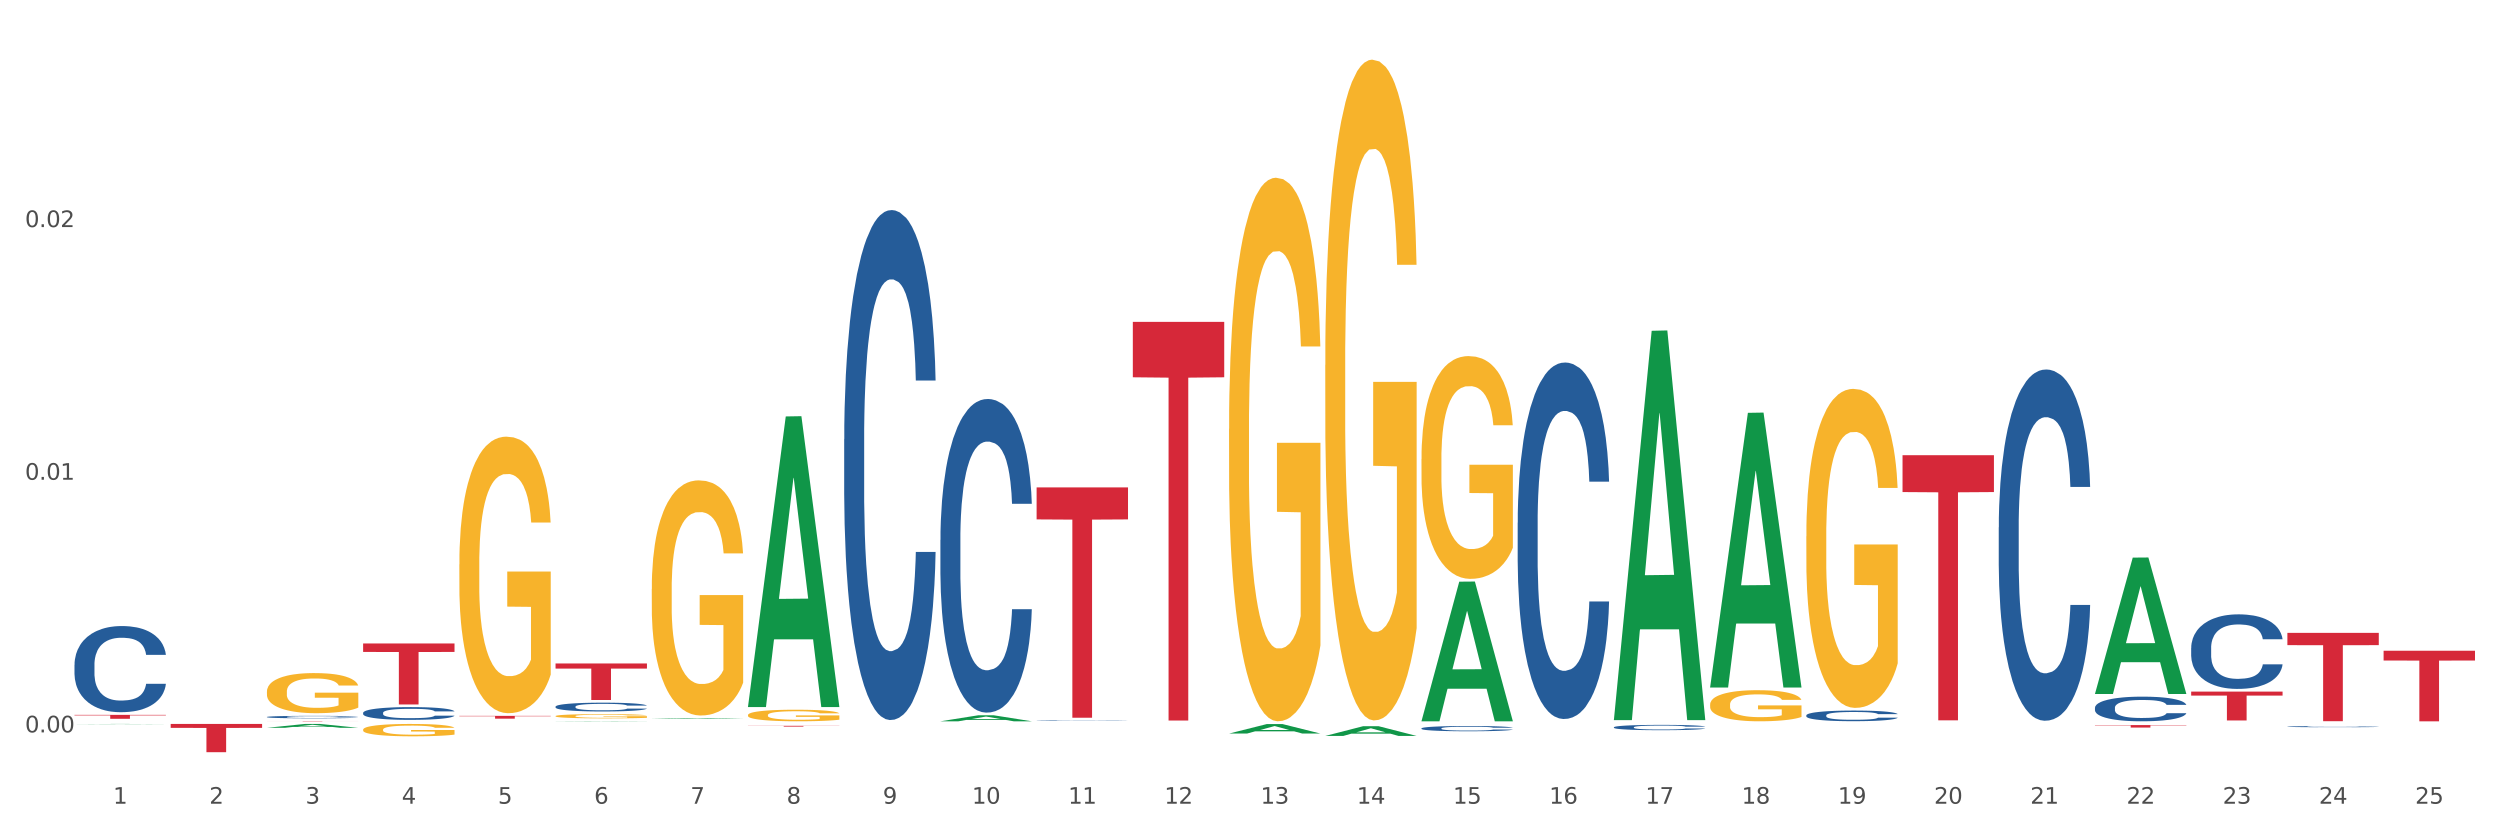 <?xml version="1.0" encoding="utf-8" standalone="no"?>
<!DOCTYPE svg PUBLIC "-//W3C//DTD SVG 1.1//EN"
  "http://www.w3.org/Graphics/SVG/1.1/DTD/svg11.dtd">
<svg xmlns:xlink="http://www.w3.org/1999/xlink" width="1080pt" height="360pt" viewBox="0 0 1080 360" xmlns="http://www.w3.org/2000/svg" version="1.1">
 <rect x="0" y="0" width="1080" height="360" fill="#333333" stroke="none"/>
 <defs>
  <style type="text/css">*{stroke-linejoin: round; stroke-linecap: butt}</style>
 </defs>
 <g id="figure_1">
  <g id="patch_1">
   <path d="M 0 360 
L 1080 360 
L 1080 0 
L 0 0 
z
" style="fill: #ffffff; stroke: #ffffff; stroke-linejoin: miter"/>
  </g>
  <g id="axes_1">
   <g id="matplotlib.axis_1">
    <g id="xtick_1">
     <g id="text_1">
      <!-- 1 -->
      <g style="fill: #4d4d4d" transform="translate(48.864 347.204) scale(0.096 -0.096)">
       <defs>
        <path id="DejaVuSans-31" d="M 794 531 
L 1825 531 
L 1825 4091 
L 703 3866 
L 703 4441 
L 1819 4666 
L 2450 4666 
L 2450 531 
L 3481 531 
L 3481 0 
L 794 0 
L 794 531 
z
" transform="scale(0.016)"/>
       </defs>
       <use xlink:href="#DejaVuSans-31"/>
      </g>
     </g>
    </g>
    <g id="xtick_2">
     <g id="text_2">
      <!-- 2 -->
      <g style="fill: #4d4d4d" transform="translate(90.428 347.204) scale(0.096 -0.096)">
       <defs>
        <path id="DejaVuSans-32" d="M 1228 531 
L 3431 531 
L 3431 0 
L 469 0 
L 469 531 
Q 828 903 1448 1529 
Q 2069 2156 2228 2338 
Q 2531 2678 2651 2914 
Q 2772 3150 2772 3378 
Q 2772 3750 2511 3984 
Q 2250 4219 1831 4219 
Q 1534 4219 1204 4116 
Q 875 4013 500 3803 
L 500 4441 
Q 881 4594 1212 4672 
Q 1544 4750 1819 4750 
Q 2544 4750 2975 4387 
Q 3406 4025 3406 3419 
Q 3406 3131 3298 2873 
Q 3191 2616 2906 2266 
Q 2828 2175 2409 1742 
Q 1991 1309 1228 531 
z
" transform="scale(0.016)"/>
       </defs>
       <use xlink:href="#DejaVuSans-32"/>
      </g>
     </g>
    </g>
    <g id="xtick_3">
     <g id="text_3">
      <!-- 3 -->
      <g style="fill: #4d4d4d" transform="translate(131.992 347.204) scale(0.096 -0.096)">
       <defs>
        <path id="DejaVuSans-33" d="M 2597 2516 
Q 3050 2419 3304 2112 
Q 3559 1806 3559 1356 
Q 3559 666 3084 287 
Q 2609 -91 1734 -91 
Q 1441 -91 1130 -33 
Q 819 25 488 141 
L 488 750 
Q 750 597 1062 519 
Q 1375 441 1716 441 
Q 2309 441 2620 675 
Q 2931 909 2931 1356 
Q 2931 1769 2642 2001 
Q 2353 2234 1838 2234 
L 1294 2234 
L 1294 2753 
L 1863 2753 
Q 2328 2753 2575 2939 
Q 2822 3125 2822 3475 
Q 2822 3834 2567 4026 
Q 2313 4219 1838 4219 
Q 1578 4219 1281 4162 
Q 984 4106 628 3988 
L 628 4550 
Q 988 4650 1302 4700 
Q 1616 4750 1894 4750 
Q 2613 4750 3031 4423 
Q 3450 4097 3450 3541 
Q 3450 3153 3228 2886 
Q 3006 2619 2597 2516 
z
" transform="scale(0.016)"/>
       </defs>
       <use xlink:href="#DejaVuSans-33"/>
      </g>
     </g>
    </g>
    <g id="xtick_4">
     <g id="text_4">
      <!-- 4 -->
      <g style="fill: #4d4d4d" transform="translate(173.556 347.204) scale(0.096 -0.096)">
       <defs>
        <path id="DejaVuSans-34" d="M 2419 4116 
L 825 1625 
L 2419 1625 
L 2419 4116 
z
M 2253 4666 
L 3047 4666 
L 3047 1625 
L 3713 1625 
L 3713 1100 
L 3047 1100 
L 3047 0 
L 2419 0 
L 2419 1100 
L 313 1100 
L 313 1709 
L 2253 4666 
z
" transform="scale(0.016)"/>
       </defs>
       <use xlink:href="#DejaVuSans-34"/>
      </g>
     </g>
    </g>
    <g id="xtick_5">
     <g id="text_5">
      <!-- 5 -->
      <g style="fill: #4d4d4d" transform="translate(215.12 347.204) scale(0.096 -0.096)">
       <defs>
        <path id="DejaVuSans-35" d="M 691 4666 
L 3169 4666 
L 3169 4134 
L 1269 4134 
L 1269 2991 
Q 1406 3038 1543 3061 
Q 1681 3084 1819 3084 
Q 2600 3084 3056 2656 
Q 3513 2228 3513 1497 
Q 3513 744 3044 326 
Q 2575 -91 1722 -91 
Q 1428 -91 1123 -41 
Q 819 9 494 109 
L 494 744 
Q 775 591 1075 516 
Q 1375 441 1709 441 
Q 2250 441 2565 725 
Q 2881 1009 2881 1497 
Q 2881 1984 2565 2268 
Q 2250 2553 1709 2553 
Q 1456 2553 1204 2497 
Q 953 2441 691 2322 
L 691 4666 
z
" transform="scale(0.016)"/>
       </defs>
       <use xlink:href="#DejaVuSans-35"/>
      </g>
     </g>
    </g>
    <g id="xtick_6">
     <g id="text_6">
      <!-- 6 -->
      <g style="fill: #4d4d4d" transform="translate(256.685 347.204) scale(0.096 -0.096)">
       <defs>
        <path id="DejaVuSans-36" d="M 2113 2584 
Q 1688 2584 1439 2293 
Q 1191 2003 1191 1497 
Q 1191 994 1439 701 
Q 1688 409 2113 409 
Q 2538 409 2786 701 
Q 3034 994 3034 1497 
Q 3034 2003 2786 2293 
Q 2538 2584 2113 2584 
z
M 3366 4563 
L 3366 3988 
Q 3128 4100 2886 4159 
Q 2644 4219 2406 4219 
Q 1781 4219 1451 3797 
Q 1122 3375 1075 2522 
Q 1259 2794 1537 2939 
Q 1816 3084 2150 3084 
Q 2853 3084 3261 2657 
Q 3669 2231 3669 1497 
Q 3669 778 3244 343 
Q 2819 -91 2113 -91 
Q 1303 -91 875 529 
Q 447 1150 447 2328 
Q 447 3434 972 4092 
Q 1497 4750 2381 4750 
Q 2619 4750 2861 4703 
Q 3103 4656 3366 4563 
z
" transform="scale(0.016)"/>
       </defs>
       <use xlink:href="#DejaVuSans-36"/>
      </g>
     </g>
    </g>
    <g id="xtick_7">
     <g id="text_7">
      <!-- 7 -->
      <g style="fill: #4d4d4d" transform="translate(298.249 347.204) scale(0.096 -0.096)">
       <defs>
        <path id="DejaVuSans-37" d="M 525 4666 
L 3525 4666 
L 3525 4397 
L 1831 0 
L 1172 0 
L 2766 4134 
L 525 4134 
L 525 4666 
z
" transform="scale(0.016)"/>
       </defs>
       <use xlink:href="#DejaVuSans-37"/>
      </g>
     </g>
    </g>
    <g id="xtick_8">
     <g id="text_8">
      <!-- 8 -->
      <g style="fill: #4d4d4d" transform="translate(339.813 347.204) scale(0.096 -0.096)">
       <defs>
        <path id="DejaVuSans-38" d="M 2034 2216 
Q 1584 2216 1326 1975 
Q 1069 1734 1069 1313 
Q 1069 891 1326 650 
Q 1584 409 2034 409 
Q 2484 409 2743 651 
Q 3003 894 3003 1313 
Q 3003 1734 2745 1975 
Q 2488 2216 2034 2216 
z
M 1403 2484 
Q 997 2584 770 2862 
Q 544 3141 544 3541 
Q 544 4100 942 4425 
Q 1341 4750 2034 4750 
Q 2731 4750 3128 4425 
Q 3525 4100 3525 3541 
Q 3525 3141 3298 2862 
Q 3072 2584 2669 2484 
Q 3125 2378 3379 2068 
Q 3634 1759 3634 1313 
Q 3634 634 3220 271 
Q 2806 -91 2034 -91 
Q 1263 -91 848 271 
Q 434 634 434 1313 
Q 434 1759 690 2068 
Q 947 2378 1403 2484 
z
M 1172 3481 
Q 1172 3119 1398 2916 
Q 1625 2713 2034 2713 
Q 2441 2713 2670 2916 
Q 2900 3119 2900 3481 
Q 2900 3844 2670 4047 
Q 2441 4250 2034 4250 
Q 1625 4250 1398 4047 
Q 1172 3844 1172 3481 
z
" transform="scale(0.016)"/>
       </defs>
       <use xlink:href="#DejaVuSans-38"/>
      </g>
     </g>
    </g>
    <g id="xtick_9">
     <g id="text_9">
      <!-- 9 -->
      <g style="fill: #4d4d4d" transform="translate(381.377 347.204) scale(0.096 -0.096)">
       <defs>
        <path id="DejaVuSans-39" d="M 703 97 
L 703 672 
Q 941 559 1184 500 
Q 1428 441 1663 441 
Q 2288 441 2617 861 
Q 2947 1281 2994 2138 
Q 2813 1869 2534 1725 
Q 2256 1581 1919 1581 
Q 1219 1581 811 2004 
Q 403 2428 403 3163 
Q 403 3881 828 4315 
Q 1253 4750 1959 4750 
Q 2769 4750 3195 4129 
Q 3622 3509 3622 2328 
Q 3622 1225 3098 567 
Q 2575 -91 1691 -91 
Q 1453 -91 1209 -44 
Q 966 3 703 97 
z
M 1959 2075 
Q 2384 2075 2632 2365 
Q 2881 2656 2881 3163 
Q 2881 3666 2632 3958 
Q 2384 4250 1959 4250 
Q 1534 4250 1286 3958 
Q 1038 3666 1038 3163 
Q 1038 2656 1286 2365 
Q 1534 2075 1959 2075 
z
" transform="scale(0.016)"/>
       </defs>
       <use xlink:href="#DejaVuSans-39"/>
      </g>
     </g>
    </g>
    <g id="xtick_10">
     <g id="text_10">
      <!-- 10 -->
      <g style="fill: #4d4d4d" transform="translate(419.887 347.204) scale(0.096 -0.096)">
       <defs>
        <path id="DejaVuSans-30" d="M 2034 4250 
Q 1547 4250 1301 3770 
Q 1056 3291 1056 2328 
Q 1056 1369 1301 889 
Q 1547 409 2034 409 
Q 2525 409 2770 889 
Q 3016 1369 3016 2328 
Q 3016 3291 2770 3770 
Q 2525 4250 2034 4250 
z
M 2034 4750 
Q 2819 4750 3233 4129 
Q 3647 3509 3647 2328 
Q 3647 1150 3233 529 
Q 2819 -91 2034 -91 
Q 1250 -91 836 529 
Q 422 1150 422 2328 
Q 422 3509 836 4129 
Q 1250 4750 2034 4750 
z
" transform="scale(0.016)"/>
       </defs>
       <use xlink:href="#DejaVuSans-31"/>
       <use xlink:href="#DejaVuSans-30" transform="translate(63.623 0)"/>
      </g>
     </g>
    </g>
    <g id="xtick_11">
     <g id="text_11">
      <!-- 11 -->
      <g style="fill: #4d4d4d" transform="translate(461.451 347.204) scale(0.096 -0.096)">
       <use xlink:href="#DejaVuSans-31"/>
       <use xlink:href="#DejaVuSans-31" transform="translate(63.623 0)"/>
      </g>
     </g>
    </g>
    <g id="xtick_12">
     <g id="text_12">
      <!-- 12 -->
      <g style="fill: #4d4d4d" transform="translate(503.015 347.204) scale(0.096 -0.096)">
       <use xlink:href="#DejaVuSans-31"/>
       <use xlink:href="#DejaVuSans-32" transform="translate(63.623 0)"/>
      </g>
     </g>
    </g>
    <g id="xtick_13">
     <g id="text_13">
      <!-- 13 -->
      <g style="fill: #4d4d4d" transform="translate(544.58 347.204) scale(0.096 -0.096)">
       <use xlink:href="#DejaVuSans-31"/>
       <use xlink:href="#DejaVuSans-33" transform="translate(63.623 0)"/>
      </g>
     </g>
    </g>
    <g id="xtick_14">
     <g id="text_14">
      <!-- 14 -->
      <g style="fill: #4d4d4d" transform="translate(586.144 347.204) scale(0.096 -0.096)">
       <use xlink:href="#DejaVuSans-31"/>
       <use xlink:href="#DejaVuSans-34" transform="translate(63.623 0)"/>
      </g>
     </g>
    </g>
    <g id="xtick_15">
     <g id="text_15">
      <!-- 15 -->
      <g style="fill: #4d4d4d" transform="translate(627.708 347.204) scale(0.096 -0.096)">
       <use xlink:href="#DejaVuSans-31"/>
       <use xlink:href="#DejaVuSans-35" transform="translate(63.623 0)"/>
      </g>
     </g>
    </g>
    <g id="xtick_16">
     <g id="text_16">
      <!-- 16 -->
      <g style="fill: #4d4d4d" transform="translate(669.272 347.204) scale(0.096 -0.096)">
       <use xlink:href="#DejaVuSans-31"/>
       <use xlink:href="#DejaVuSans-36" transform="translate(63.623 0)"/>
      </g>
     </g>
    </g>
    <g id="xtick_17">
     <g id="text_17">
      <!-- 17 -->
      <g style="fill: #4d4d4d" transform="translate(710.836 347.204) scale(0.096 -0.096)">
       <use xlink:href="#DejaVuSans-31"/>
       <use xlink:href="#DejaVuSans-37" transform="translate(63.623 0)"/>
      </g>
     </g>
    </g>
    <g id="xtick_18">
     <g id="text_18">
      <!-- 18 -->
      <g style="fill: #4d4d4d" transform="translate(752.4 347.204) scale(0.096 -0.096)">
       <use xlink:href="#DejaVuSans-31"/>
       <use xlink:href="#DejaVuSans-38" transform="translate(63.623 0)"/>
      </g>
     </g>
    </g>
    <g id="xtick_19">
     <g id="text_19">
      <!-- 19 -->
      <g style="fill: #4d4d4d" transform="translate(793.964 347.204) scale(0.096 -0.096)">
       <use xlink:href="#DejaVuSans-31"/>
       <use xlink:href="#DejaVuSans-39" transform="translate(63.623 0)"/>
      </g>
     </g>
    </g>
    <g id="xtick_20">
     <g id="text_20">
      <!-- 20 -->
      <g style="fill: #4d4d4d" transform="translate(835.528 347.204) scale(0.096 -0.096)">
       <use xlink:href="#DejaVuSans-32"/>
       <use xlink:href="#DejaVuSans-30" transform="translate(63.623 0)"/>
      </g>
     </g>
    </g>
    <g id="xtick_21">
     <g id="text_21">
      <!-- 21 -->
      <g style="fill: #4d4d4d" transform="translate(877.093 347.204) scale(0.096 -0.096)">
       <use xlink:href="#DejaVuSans-32"/>
       <use xlink:href="#DejaVuSans-31" transform="translate(63.623 0)"/>
      </g>
     </g>
    </g>
    <g id="xtick_22">
     <g id="text_22">
      <!-- 22 -->
      <g style="fill: #4d4d4d" transform="translate(918.657 347.204) scale(0.096 -0.096)">
       <use xlink:href="#DejaVuSans-32"/>
       <use xlink:href="#DejaVuSans-32" transform="translate(63.623 0)"/>
      </g>
     </g>
    </g>
    <g id="xtick_23">
     <g id="text_23">
      <!-- 23 -->
      <g style="fill: #4d4d4d" transform="translate(960.221 347.204) scale(0.096 -0.096)">
       <use xlink:href="#DejaVuSans-32"/>
       <use xlink:href="#DejaVuSans-33" transform="translate(63.623 0)"/>
      </g>
     </g>
    </g>
    <g id="xtick_24">
     <g id="text_24">
      <!-- 24 -->
      <g style="fill: #4d4d4d" transform="translate(1001.785 347.204) scale(0.096 -0.096)">
       <use xlink:href="#DejaVuSans-32"/>
       <use xlink:href="#DejaVuSans-34" transform="translate(63.623 0)"/>
      </g>
     </g>
    </g>
    <g id="xtick_25">
     <g id="text_25">
      <!-- 25 -->
      <g style="fill: #4d4d4d" transform="translate(1043.349 347.204) scale(0.096 -0.096)">
       <use xlink:href="#DejaVuSans-32"/>
       <use xlink:href="#DejaVuSans-35" transform="translate(63.623 0)"/>
      </g>
     </g>
    </g>
    <g id="xtick_26"/>
    <g id="xtick_27"/>
    <g id="xtick_28"/>
    <g id="xtick_29"/>
    <g id="xtick_30"/>
    <g id="xtick_31"/>
    <g id="xtick_32"/>
    <g id="xtick_33"/>
    <g id="xtick_34"/>
    <g id="xtick_35"/>
    <g id="xtick_36"/>
    <g id="xtick_37"/>
    <g id="xtick_38"/>
    <g id="xtick_39"/>
    <g id="xtick_40"/>
    <g id="xtick_41"/>
    <g id="xtick_42"/>
    <g id="xtick_43"/>
    <g id="xtick_44"/>
    <g id="xtick_45"/>
    <g id="xtick_46"/>
    <g id="xtick_47"/>
    <g id="xtick_48"/>
    <g id="xtick_49"/>
   </g>
   <g id="matplotlib.axis_2">
    <g id="ytick_1">
     <g id="text_26">
      <!-- 0.00 -->
      <g style="fill: #4d4d4d" transform="translate(10.8 316.397) scale(0.096 -0.096)">
       <defs>
        <path id="DejaVuSans-2e" d="M 684 794 
L 1344 794 
L 1344 0 
L 684 0 
L 684 794 
z
" transform="scale(0.016)"/>
       </defs>
       <use xlink:href="#DejaVuSans-30"/>
       <use xlink:href="#DejaVuSans-2e" transform="translate(63.623 0)"/>
       <use xlink:href="#DejaVuSans-30" transform="translate(95.41 0)"/>
       <use xlink:href="#DejaVuSans-30" transform="translate(159.033 0)"/>
      </g>
     </g>
    </g>
    <g id="ytick_2">
     <g id="text_27">
      <!-- 0.01 -->
      <g style="fill: #4d4d4d" transform="translate(10.8 207.249) scale(0.096 -0.096)">
       <use xlink:href="#DejaVuSans-30"/>
       <use xlink:href="#DejaVuSans-2e" transform="translate(63.623 0)"/>
       <use xlink:href="#DejaVuSans-30" transform="translate(95.41 0)"/>
       <use xlink:href="#DejaVuSans-31" transform="translate(159.033 0)"/>
      </g>
     </g>
    </g>
    <g id="ytick_3">
     <g id="text_28">
      <!-- 0.02 -->
      <g style="fill: #4d4d4d" transform="translate(10.8 98.101) scale(0.096 -0.096)">
       <use xlink:href="#DejaVuSans-30"/>
       <use xlink:href="#DejaVuSans-2e" transform="translate(63.623 0)"/>
       <use xlink:href="#DejaVuSans-30" transform="translate(95.41 0)"/>
       <use xlink:href="#DejaVuSans-32" transform="translate(159.033 0)"/>
      </g>
     </g>
    </g>
    <g id="ytick_4"/>
    <g id="ytick_5"/>
    <g id="ytick_6"/>
   </g>
   <g id="PolyCollection_1">
    <path d="M 32.175 312.846 
L 32.216 312.846 
L 48.499 312.75 
L 55.256 312.75 
L 71.661 312.846 
L 63.845 312.846 
L 60.304 312.824 
L 43.492 312.824 
L 43.369 312.824 
L 39.95 312.846 
L 32.175 312.846 
L 32.175 312.846 
L 45.608 312.81 
L 58.187 312.81 
L 51.959 312.77 
L 51.877 312.77 
L 51.796 312.77 
L 45.568 312.81 
L 45.608 312.81 
L 32.175 312.846 
z
" clip-path="url(#p52e2e3629e)" style="fill: #109648"/>
    <path d="M 697.201 314.179 
L 697.248 314.177 
L 697.248 314.118 
L 697.388 314.039 
L 697.901 313.891 
L 698.555 313.78 
L 699.675 313.65 
L 700.282 313.595 
L 701.075 313.534 
L 702.709 313.435 
L 704.575 313.351 
L 705.882 313.305 
L 706.863 313.276 
L 709.056 313.223 
L 710.316 313.2 
L 711.623 313.181 
L 712.743 313.169 
L 714.61 313.154 
L 716.104 313.148 
L 717.831 313.145 
L 719.278 313.148 
L 721.191 313.156 
L 723.992 313.181 
L 725.065 313.196 
L 726.512 313.221 
L 728.006 313.255 
L 729.219 313.288 
L 730.619 313.337 
L 732.066 313.4 
L 733.466 313.48 
L 734.447 313.553 
L 735.24 313.631 
L 735.94 313.725 
L 736.454 313.828 
L 736.687 313.915 
L 728.146 313.915 
L 727.912 313.837 
L 727.446 313.753 
L 726.979 313.696 
L 726.465 313.65 
L 725.672 313.597 
L 724.972 313.564 
L 723.805 313.524 
L 722.732 313.498 
L 721.845 313.484 
L 720.771 313.471 
L 718.484 313.459 
L 716.851 313.459 
L 715.824 313.463 
L 714.564 313.473 
L 713.49 313.488 
L 712.23 313.513 
L 711.25 313.541 
L 710.27 313.576 
L 709.71 313.601 
L 708.869 313.648 
L 708.309 313.686 
L 707.563 313.751 
L 707.143 313.797 
L 706.396 313.917 
L 706.069 314.005 
L 705.929 314.066 
L 705.836 314.133 
L 705.836 314.461 
L 706.116 314.608 
L 706.349 314.671 
L 706.722 314.743 
L 707.423 314.835 
L 708.449 314.925 
L 709.523 314.991 
L 710.41 315.03 
L 711.25 315.06 
L 712.09 315.083 
L 713.117 315.104 
L 713.957 315.117 
L 715.217 315.129 
L 716.711 315.136 
L 717.877 315.136 
L 720.258 315.125 
L 721.331 315.115 
L 722.358 315.1 
L 723.478 315.077 
L 724.365 315.051 
L 724.879 315.033 
L 725.719 314.993 
L 726.372 314.951 
L 726.932 314.902 
L 727.306 314.86 
L 727.726 314.797 
L 728.052 314.726 
L 728.146 314.688 
L 736.687 314.688 
L 736.5 314.764 
L 736.174 314.837 
L 735.52 314.936 
L 735.007 314.993 
L 734.213 315.062 
L 733.373 315.121 
L 732.206 315.186 
L 731.133 315.234 
L 730.013 315.276 
L 728.799 315.314 
L 726.605 315.367 
L 725.812 315.381 
L 724.132 315.407 
L 722.825 315.421 
L 720.911 315.436 
L 718.951 315.444 
L 716.897 315.447 
L 715.077 315.442 
L 713.07 315.43 
L 711.81 315.417 
L 710.41 315.398 
L 708.776 315.369 
L 707.236 315.333 
L 705.789 315.291 
L 704.435 315.243 
L 703.175 315.188 
L 701.542 315.098 
L 700.328 315.009 
L 699.441 314.927 
L 698.835 314.858 
L 698.228 314.77 
L 697.901 314.709 
L 697.388 314.562 
L 697.201 314.425 
L 697.201 314.179 
z
" clip-path="url(#p52e2e3629e)" style="fill: #255c99"/>
    <path d="M 655.637 225.803 
L 655.684 225.663 
L 655.684 221.725 
L 655.824 216.38 
L 656.337 206.535 
L 656.99 199.081 
L 658.111 190.362 
L 658.717 186.705 
L 659.511 182.626 
L 661.144 176.016 
L 663.011 170.39 
L 664.318 167.296 
L 665.298 165.327 
L 667.492 161.811 
L 668.752 160.264 
L 670.059 158.998 
L 671.179 158.155 
L 673.046 157.17 
L 674.54 156.748 
L 676.267 156.607 
L 677.714 156.748 
L 679.627 157.311 
L 682.428 158.998 
L 683.501 159.983 
L 684.948 161.671 
L 686.442 163.921 
L 687.655 166.171 
L 689.055 169.406 
L 690.502 173.625 
L 691.902 178.97 
L 692.883 183.892 
L 693.676 189.096 
L 694.376 195.425 
L 694.889 202.316 
L 695.123 208.083 
L 686.582 208.083 
L 686.348 202.879 
L 685.881 197.253 
L 685.415 193.456 
L 684.901 190.362 
L 684.108 186.846 
L 683.408 184.595 
L 682.241 181.923 
L 681.167 180.235 
L 680.281 179.251 
L 679.207 178.407 
L 676.92 177.563 
L 675.287 177.563 
L 674.26 177.844 
L 673 178.548 
L 671.926 179.532 
L 670.666 181.22 
L 669.686 183.048 
L 668.706 185.439 
L 668.145 187.127 
L 667.305 190.221 
L 666.745 192.753 
L 665.998 197.112 
L 665.578 200.207 
L 664.832 208.223 
L 664.505 214.13 
L 664.365 218.209 
L 664.272 222.709 
L 664.272 244.65 
L 664.552 254.495 
L 664.785 258.714 
L 665.158 263.496 
L 665.858 269.684 
L 666.885 275.732 
L 667.959 280.091 
L 668.846 282.764 
L 669.686 284.733 
L 670.526 286.28 
L 671.553 287.686 
L 672.393 288.53 
L 673.653 289.374 
L 675.147 289.796 
L 676.313 289.796 
L 678.694 289.093 
L 679.767 288.389 
L 680.794 287.405 
L 681.914 285.858 
L 682.801 284.17 
L 683.314 282.904 
L 684.155 280.232 
L 684.808 277.419 
L 685.368 274.184 
L 685.741 271.372 
L 686.162 267.152 
L 686.488 262.371 
L 686.582 259.839 
L 695.123 259.839 
L 694.936 264.902 
L 694.609 269.825 
L 693.956 276.435 
L 693.443 280.232 
L 692.649 284.873 
L 691.809 288.811 
L 690.642 293.171 
L 689.569 296.406 
L 688.449 299.219 
L 687.235 301.75 
L 685.041 305.266 
L 684.248 306.251 
L 682.568 307.939 
L 681.261 308.923 
L 679.347 309.908 
L 677.387 310.47 
L 675.333 310.611 
L 673.513 310.33 
L 671.506 309.486 
L 670.246 308.642 
L 668.846 307.376 
L 667.212 305.407 
L 665.672 303.016 
L 664.225 300.203 
L 662.871 296.969 
L 661.611 293.312 
L 659.978 287.264 
L 658.764 281.357 
L 657.877 275.872 
L 657.271 271.231 
L 656.664 265.324 
L 656.337 261.245 
L 655.824 251.4 
L 655.637 242.259 
L 655.637 225.803 
z
" clip-path="url(#p52e2e3629e)" style="fill: #255c99"/>
    <path d="M 614.073 314.652 
L 614.119 314.65 
L 614.119 314.592 
L 614.259 314.513 
L 614.773 314.367 
L 615.426 314.257 
L 616.547 314.127 
L 617.153 314.073 
L 617.947 314.013 
L 619.58 313.915 
L 621.447 313.832 
L 622.754 313.786 
L 623.734 313.757 
L 625.928 313.705 
L 627.188 313.682 
L 628.495 313.663 
L 629.615 313.651 
L 631.482 313.636 
L 632.976 313.63 
L 634.703 313.628 
L 636.149 313.63 
L 638.063 313.638 
L 640.863 313.663 
L 641.937 313.678 
L 643.384 313.703 
L 644.877 313.736 
L 646.091 313.769 
L 647.491 313.817 
L 648.938 313.88 
L 650.338 313.959 
L 651.318 314.032 
L 652.112 314.109 
L 652.812 314.202 
L 653.325 314.304 
L 653.559 314.39 
L 645.017 314.39 
L 644.784 314.313 
L 644.317 314.229 
L 643.851 314.173 
L 643.337 314.127 
L 642.544 314.075 
L 641.844 314.042 
L 640.677 314.003 
L 639.603 313.978 
L 638.716 313.963 
L 637.643 313.95 
L 635.356 313.938 
L 633.722 313.938 
L 632.696 313.942 
L 631.435 313.953 
L 630.362 313.967 
L 629.102 313.992 
L 628.122 314.019 
L 627.141 314.055 
L 626.581 314.08 
L 625.741 314.125 
L 625.181 314.163 
L 624.434 314.227 
L 624.014 314.273 
L 623.268 314.392 
L 622.941 314.479 
L 622.801 314.54 
L 622.707 314.606 
L 622.707 314.931 
L 622.987 315.077 
L 623.221 315.139 
L 623.594 315.21 
L 624.294 315.302 
L 625.321 315.391 
L 626.395 315.456 
L 627.281 315.496 
L 628.122 315.525 
L 628.962 315.548 
L 629.989 315.568 
L 630.829 315.581 
L 632.089 315.593 
L 633.582 315.6 
L 634.749 315.6 
L 637.13 315.589 
L 638.203 315.579 
L 639.23 315.564 
L 640.35 315.541 
L 641.237 315.516 
L 641.75 315.498 
L 642.59 315.458 
L 643.244 315.416 
L 643.804 315.369 
L 644.177 315.327 
L 644.597 315.264 
L 644.924 315.194 
L 645.017 315.156 
L 653.559 315.156 
L 653.372 315.231 
L 653.045 315.304 
L 652.392 315.402 
L 651.878 315.458 
L 651.085 315.527 
L 650.245 315.585 
L 649.078 315.65 
L 648.005 315.698 
L 646.884 315.739 
L 645.671 315.777 
L 643.477 315.829 
L 642.684 315.843 
L 641.004 315.868 
L 639.697 315.883 
L 637.783 315.897 
L 635.823 315.906 
L 633.769 315.908 
L 631.949 315.904 
L 629.942 315.891 
L 628.682 315.879 
L 627.281 315.86 
L 625.648 315.831 
L 624.108 315.795 
L 622.661 315.754 
L 621.307 315.706 
L 620.047 315.652 
L 618.413 315.562 
L 617.2 315.475 
L 616.313 315.394 
L 615.706 315.325 
L 615.1 315.237 
L 614.773 315.177 
L 614.259 315.031 
L 614.073 314.896 
L 614.073 314.652 
z
" clip-path="url(#p52e2e3629e)" style="fill: #255c99"/>
    <path d="M 447.816 311.306 
L 447.863 311.305 
L 447.863 311.299 
L 448.003 311.291 
L 448.516 311.275 
L 449.17 311.263 
L 450.29 311.25 
L 450.897 311.244 
L 451.69 311.237 
L 453.324 311.227 
L 455.191 311.218 
L 456.498 311.213 
L 457.478 311.21 
L 459.671 311.205 
L 460.932 311.202 
L 462.238 311.2 
L 463.359 311.199 
L 465.226 311.197 
L 466.719 311.197 
L 468.446 311.196 
L 469.893 311.197 
L 471.807 311.197 
L 474.607 311.2 
L 475.68 311.202 
L 477.127 311.204 
L 478.621 311.208 
L 479.834 311.211 
L 481.235 311.217 
L 482.682 311.223 
L 484.082 311.232 
L 485.062 311.239 
L 485.855 311.248 
L 486.555 311.258 
L 487.069 311.269 
L 487.302 311.278 
L 478.761 311.278 
L 478.528 311.269 
L 478.061 311.261 
L 477.594 311.255 
L 477.081 311.25 
L 476.287 311.244 
L 475.587 311.241 
L 474.42 311.236 
L 473.347 311.234 
L 472.46 311.232 
L 471.386 311.231 
L 469.099 311.229 
L 467.466 311.229 
L 466.439 311.23 
L 465.179 311.231 
L 464.105 311.233 
L 462.845 311.235 
L 461.865 311.238 
L 460.885 311.242 
L 460.325 311.245 
L 459.485 311.249 
L 458.925 311.253 
L 458.178 311.26 
L 457.758 311.265 
L 457.011 311.278 
L 456.684 311.287 
L 456.544 311.294 
L 456.451 311.301 
L 456.451 311.335 
L 456.731 311.351 
L 456.964 311.358 
L 457.338 311.365 
L 458.038 311.375 
L 459.065 311.385 
L 460.138 311.391 
L 461.025 311.396 
L 461.865 311.399 
L 462.705 311.401 
L 463.732 311.403 
L 464.572 311.405 
L 465.832 311.406 
L 467.326 311.407 
L 468.493 311.407 
L 470.873 311.406 
L 471.947 311.405 
L 472.973 311.403 
L 474.094 311.401 
L 474.98 311.398 
L 475.494 311.396 
L 476.334 311.392 
L 476.987 311.387 
L 477.547 311.382 
L 477.921 311.378 
L 478.341 311.371 
L 478.668 311.363 
L 478.761 311.359 
L 487.302 311.359 
L 487.116 311.367 
L 486.789 311.375 
L 486.135 311.386 
L 485.622 311.392 
L 484.829 311.399 
L 483.988 311.405 
L 482.822 311.412 
L 481.748 311.417 
L 480.628 311.422 
L 479.414 311.426 
L 477.221 311.431 
L 476.427 311.433 
L 474.747 311.435 
L 473.44 311.437 
L 471.527 311.439 
L 469.566 311.439 
L 467.513 311.44 
L 465.692 311.439 
L 463.685 311.438 
L 462.425 311.437 
L 461.025 311.435 
L 459.391 311.431 
L 457.851 311.428 
L 456.404 311.423 
L 455.051 311.418 
L 453.791 311.412 
L 452.157 311.403 
L 450.943 311.393 
L 450.057 311.385 
L 449.45 311.377 
L 448.843 311.368 
L 448.516 311.362 
L 448.003 311.346 
L 447.816 311.332 
L 447.816 311.306 
z
" clip-path="url(#p52e2e3629e)" style="fill: #255c99"/>
    <path d="M 115.303 298.779 
L 115.35 298.763 
L 115.35 298.193 
L 115.443 297.703 
L 115.909 296.516 
L 116.609 295.535 
L 117.121 295.012 
L 117.634 294.585 
L 118.24 294.158 
L 118.986 293.715 
L 120.338 293.066 
L 121.177 292.733 
L 122.203 292.385 
L 124.068 291.879 
L 125.419 291.594 
L 126.818 291.357 
L 129.102 291.072 
L 130.594 290.945 
L 132.179 290.85 
L 134.091 290.787 
L 135.536 290.771 
L 138.706 290.819 
L 141.41 290.961 
L 142.715 291.072 
L 144.393 291.262 
L 145.279 291.388 
L 146.724 291.641 
L 148.216 291.974 
L 149.242 292.259 
L 150.78 292.797 
L 151.945 293.335 
L 153.018 294 
L 153.577 294.458 
L 153.997 294.886 
L 154.37 295.376 
L 154.743 296.152 
L 146.351 296.152 
L 146.025 295.598 
L 145.512 295.076 
L 144.766 294.569 
L 144.114 294.253 
L 142.995 293.857 
L 141.969 293.604 
L 140.897 293.414 
L 139.592 293.256 
L 138.566 293.177 
L 137.121 293.113 
L 134.277 293.129 
L 132.366 293.256 
L 131.06 293.414 
L 130.221 293.556 
L 129.475 293.715 
L 128.636 293.936 
L 127.657 294.269 
L 126.958 294.569 
L 126.259 294.949 
L 125.699 295.329 
L 125.186 295.772 
L 124.767 296.247 
L 124.44 296.737 
L 124.161 297.339 
L 123.928 298.336 
L 123.928 300.504 
L 124.021 300.995 
L 124.254 301.643 
L 124.534 302.134 
L 125 302.72 
L 125.419 303.115 
L 126.212 303.685 
L 127.098 304.16 
L 127.797 304.46 
L 128.496 304.714 
L 129.708 305.062 
L 131.06 305.347 
L 132.226 305.521 
L 133.811 305.679 
L 134.883 305.742 
L 135.815 305.774 
L 138.1 305.774 
L 139.731 305.726 
L 141.55 305.616 
L 142.948 305.473 
L 144.114 305.299 
L 145.419 305.014 
L 146.258 304.745 
L 146.258 301.438 
L 136.002 301.422 
L 136.002 299.222 
L 154.789 299.222 
L 154.789 305.679 
L 153.997 306.011 
L 153.111 306.312 
L 152.179 306.581 
L 150.78 306.913 
L 149.102 307.23 
L 147.61 307.451 
L 146.025 307.641 
L 144.16 307.815 
L 141.736 307.974 
L 140.244 308.037 
L 138.379 308.084 
L 136.188 308.1 
L 134.277 308.069 
L 132.412 307.989 
L 130.454 307.847 
L 128.543 307.641 
L 127.098 307.436 
L 125.653 307.182 
L 124.114 306.85 
L 122.902 306.534 
L 121.97 306.249 
L 120.944 305.885 
L 119.825 305.41 
L 118.986 304.983 
L 118.24 304.539 
L 117.448 303.97 
L 116.888 303.479 
L 116.329 302.862 
L 116.003 302.403 
L 115.63 301.691 
L 115.35 300.694 
L 115.303 298.779 
z
" clip-path="url(#p52e2e3629e)" style="fill: #f7b32b"/>
    <path d="M 364.688 189.737 
L 364.735 189.536 
L 364.735 183.902 
L 364.875 176.257 
L 365.388 162.173 
L 366.042 151.509 
L 367.162 139.034 
L 367.768 133.803 
L 368.562 127.968 
L 370.196 118.512 
L 372.062 110.464 
L 373.369 106.037 
L 374.349 103.22 
L 376.543 98.19 
L 377.803 95.977 
L 379.11 94.166 
L 380.23 92.959 
L 382.097 91.551 
L 383.591 90.947 
L 385.318 90.746 
L 386.765 90.947 
L 388.678 91.752 
L 391.479 94.166 
L 392.552 95.575 
L 393.999 97.989 
L 395.493 101.208 
L 396.706 104.428 
L 398.106 109.055 
L 399.553 115.091 
L 400.953 122.737 
L 401.934 129.779 
L 402.727 137.224 
L 403.427 146.278 
L 403.941 156.137 
L 404.174 164.386 
L 395.633 164.386 
L 395.399 156.941 
L 394.933 148.893 
L 394.466 143.461 
L 393.952 139.034 
L 393.159 134.004 
L 392.459 130.785 
L 391.292 126.962 
L 390.219 124.548 
L 389.332 123.139 
L 388.258 121.932 
L 385.971 120.725 
L 384.338 120.725 
L 383.311 121.127 
L 382.051 122.133 
L 380.977 123.542 
L 379.717 125.956 
L 378.737 128.572 
L 377.757 131.992 
L 377.197 134.407 
L 376.356 138.833 
L 375.796 142.455 
L 375.05 148.692 
L 374.63 153.119 
L 373.883 164.587 
L 373.556 173.038 
L 373.416 178.872 
L 373.323 185.311 
L 373.323 216.698 
L 373.603 230.783 
L 373.836 236.819 
L 374.209 243.659 
L 374.91 252.512 
L 375.936 261.164 
L 377.01 267.401 
L 377.897 271.224 
L 378.737 274.041 
L 379.577 276.254 
L 380.604 278.266 
L 381.444 279.473 
L 382.704 280.681 
L 384.198 281.284 
L 385.364 281.284 
L 387.745 280.278 
L 388.818 279.272 
L 389.845 277.864 
L 390.965 275.651 
L 391.852 273.236 
L 392.366 271.425 
L 393.206 267.603 
L 393.859 263.578 
L 394.419 258.951 
L 394.793 254.927 
L 395.213 248.891 
L 395.539 242.05 
L 395.633 238.428 
L 404.174 238.428 
L 403.987 245.672 
L 403.661 252.714 
L 403.007 262.17 
L 402.494 267.603 
L 401.7 274.242 
L 400.86 279.876 
L 399.693 286.113 
L 398.62 290.741 
L 397.5 294.765 
L 396.286 298.386 
L 394.092 303.417 
L 393.299 304.825 
L 391.619 307.239 
L 390.312 308.648 
L 388.398 310.056 
L 386.438 310.861 
L 384.384 311.062 
L 382.564 310.66 
L 380.557 309.453 
L 379.297 308.245 
L 377.897 306.435 
L 376.263 303.618 
L 374.723 300.197 
L 373.276 296.173 
L 371.922 291.546 
L 370.662 286.314 
L 369.029 277.663 
L 367.815 269.212 
L 366.928 261.365 
L 366.322 254.726 
L 365.715 246.275 
L 365.388 240.44 
L 364.875 226.356 
L 364.688 213.278 
L 364.688 189.737 
z
" clip-path="url(#p52e2e3629e)" style="fill: #255c99"/>
    <path d="M 239.996 305.262 
L 240.042 305.259 
L 240.042 305.162 
L 240.182 305.03 
L 240.696 304.786 
L 241.349 304.602 
L 242.469 304.387 
L 243.076 304.296 
L 243.87 304.196 
L 245.503 304.032 
L 247.37 303.893 
L 248.677 303.817 
L 249.657 303.768 
L 251.851 303.681 
L 253.111 303.643 
L 254.418 303.612 
L 255.538 303.591 
L 257.405 303.567 
L 258.898 303.556 
L 260.625 303.553 
L 262.072 303.556 
L 263.986 303.57 
L 266.786 303.612 
L 267.86 303.636 
L 269.307 303.678 
L 270.8 303.734 
L 272.014 303.789 
L 273.414 303.869 
L 274.861 303.973 
L 276.261 304.105 
L 277.241 304.227 
L 278.035 304.356 
L 278.735 304.512 
L 279.248 304.682 
L 279.482 304.825 
L 270.94 304.825 
L 270.707 304.696 
L 270.24 304.557 
L 269.773 304.463 
L 269.26 304.387 
L 268.467 304.3 
L 267.766 304.244 
L 266.6 304.178 
L 265.526 304.137 
L 264.639 304.112 
L 263.566 304.091 
L 261.279 304.071 
L 259.645 304.071 
L 258.618 304.078 
L 257.358 304.095 
L 256.285 304.119 
L 255.025 304.161 
L 254.044 304.206 
L 253.064 304.265 
L 252.504 304.307 
L 251.664 304.383 
L 251.104 304.446 
L 250.357 304.554 
L 249.937 304.63 
L 249.19 304.828 
L 248.864 304.974 
L 248.724 305.075 
L 248.63 305.186 
L 248.63 305.728 
L 248.91 305.971 
L 249.144 306.076 
L 249.517 306.194 
L 250.217 306.347 
L 251.244 306.496 
L 252.317 306.604 
L 253.204 306.67 
L 254.044 306.718 
L 254.885 306.757 
L 255.911 306.791 
L 256.751 306.812 
L 258.012 306.833 
L 259.505 306.843 
L 260.672 306.843 
L 263.052 306.826 
L 264.126 306.809 
L 265.153 306.784 
L 266.273 306.746 
L 267.16 306.704 
L 267.673 306.673 
L 268.513 306.607 
L 269.167 306.538 
L 269.727 306.458 
L 270.1 306.388 
L 270.52 306.284 
L 270.847 306.166 
L 270.94 306.103 
L 279.482 306.103 
L 279.295 306.228 
L 278.968 306.35 
L 278.315 306.513 
L 277.801 306.607 
L 277.008 306.722 
L 276.168 306.819 
L 275.001 306.927 
L 273.927 307.007 
L 272.807 307.076 
L 271.594 307.139 
L 269.4 307.226 
L 268.607 307.25 
L 266.926 307.292 
L 265.619 307.316 
L 263.706 307.34 
L 261.746 307.354 
L 259.692 307.358 
L 257.872 307.351 
L 255.865 307.33 
L 254.604 307.309 
L 253.204 307.278 
L 251.571 307.229 
L 250.03 307.17 
L 248.584 307.101 
L 247.23 307.021 
L 245.97 306.93 
L 244.336 306.781 
L 243.123 306.635 
L 242.236 306.499 
L 241.629 306.385 
L 241.022 306.239 
L 240.696 306.138 
L 240.182 305.895 
L 239.996 305.669 
L 239.996 305.262 
z
" clip-path="url(#p52e2e3629e)" style="fill: #255c99"/>
    <path d="M 780.329 309.028 
L 780.376 309.024 
L 780.376 308.906 
L 780.516 308.747 
L 781.029 308.453 
L 781.683 308.23 
L 782.803 307.97 
L 783.41 307.861 
L 784.203 307.739 
L 785.837 307.542 
L 787.704 307.374 
L 789.011 307.281 
L 789.991 307.222 
L 792.184 307.117 
L 793.445 307.071 
L 794.751 307.033 
L 795.872 307.008 
L 797.739 306.979 
L 799.232 306.966 
L 800.959 306.962 
L 802.406 306.966 
L 804.32 306.983 
L 807.12 307.033 
L 808.193 307.063 
L 809.64 307.113 
L 811.134 307.18 
L 812.347 307.248 
L 813.748 307.344 
L 815.195 307.47 
L 816.595 307.63 
L 817.575 307.777 
L 818.368 307.932 
L 819.068 308.121 
L 819.582 308.327 
L 819.815 308.499 
L 811.274 308.499 
L 811.041 308.343 
L 810.574 308.176 
L 810.107 308.062 
L 809.594 307.97 
L 808.8 307.865 
L 808.1 307.798 
L 806.933 307.718 
L 805.86 307.667 
L 804.973 307.638 
L 803.9 307.613 
L 801.613 307.588 
L 799.979 307.588 
L 798.952 307.596 
L 797.692 307.617 
L 796.618 307.646 
L 795.358 307.697 
L 794.378 307.751 
L 793.398 307.823 
L 792.838 307.873 
L 791.998 307.966 
L 791.438 308.041 
L 790.691 308.171 
L 790.271 308.264 
L 789.524 308.503 
L 789.197 308.679 
L 789.057 308.801 
L 788.964 308.935 
L 788.964 309.59 
L 789.244 309.884 
L 789.477 310.01 
L 789.851 310.153 
L 790.551 310.338 
L 791.578 310.518 
L 792.651 310.649 
L 793.538 310.728 
L 794.378 310.787 
L 795.218 310.833 
L 796.245 310.875 
L 797.085 310.901 
L 798.345 310.926 
L 799.839 310.938 
L 801.006 310.938 
L 803.386 310.917 
L 804.46 310.896 
L 805.486 310.867 
L 806.607 310.821 
L 807.493 310.77 
L 808.007 310.733 
L 808.847 310.653 
L 809.5 310.569 
L 810.06 310.472 
L 810.434 310.388 
L 810.854 310.262 
L 811.181 310.12 
L 811.274 310.044 
L 819.815 310.044 
L 819.629 310.195 
L 819.302 310.342 
L 818.648 310.539 
L 818.135 310.653 
L 817.342 310.791 
L 816.501 310.909 
L 815.335 311.039 
L 814.261 311.136 
L 813.141 311.22 
L 811.927 311.295 
L 809.734 311.4 
L 808.94 311.43 
L 807.26 311.48 
L 805.953 311.509 
L 804.04 311.539 
L 802.079 311.556 
L 800.026 311.56 
L 798.205 311.551 
L 796.198 311.526 
L 794.938 311.501 
L 793.538 311.463 
L 791.904 311.404 
L 790.364 311.333 
L 788.917 311.249 
L 787.564 311.152 
L 786.304 311.043 
L 784.67 310.863 
L 783.456 310.686 
L 782.57 310.523 
L 781.963 310.384 
L 781.356 310.208 
L 781.029 310.086 
L 780.516 309.792 
L 780.329 309.519 
L 780.329 309.028 
z
" clip-path="url(#p52e2e3629e)" style="fill: #255c99"/>
    <path d="M 156.867 307.945 
L 156.914 307.94 
L 156.914 307.799 
L 157.054 307.608 
L 157.567 307.255 
L 158.221 306.988 
L 159.341 306.675 
L 159.948 306.544 
L 160.741 306.398 
L 162.375 306.161 
L 164.242 305.96 
L 165.549 305.849 
L 166.529 305.779 
L 168.722 305.653 
L 169.983 305.597 
L 171.29 305.552 
L 172.41 305.522 
L 174.277 305.486 
L 175.77 305.471 
L 177.497 305.466 
L 178.944 305.471 
L 180.858 305.491 
L 183.658 305.552 
L 184.732 305.587 
L 186.178 305.648 
L 187.672 305.728 
L 188.886 305.809 
L 190.286 305.925 
L 191.733 306.076 
L 193.133 306.267 
L 194.113 306.444 
L 194.906 306.63 
L 195.607 306.857 
L 196.12 307.104 
L 196.353 307.31 
L 187.812 307.31 
L 187.579 307.124 
L 187.112 306.922 
L 186.645 306.786 
L 186.132 306.675 
L 185.338 306.549 
L 184.638 306.469 
L 183.471 306.373 
L 182.398 306.313 
L 181.511 306.277 
L 180.438 306.247 
L 178.151 306.217 
L 176.517 306.217 
L 175.49 306.227 
L 174.23 306.252 
L 173.156 306.287 
L 171.896 306.348 
L 170.916 306.413 
L 169.936 306.499 
L 169.376 306.56 
L 168.536 306.67 
L 167.976 306.761 
L 167.229 306.917 
L 166.809 307.028 
L 166.062 307.315 
L 165.735 307.527 
L 165.595 307.673 
L 165.502 307.834 
L 165.502 308.62 
L 165.782 308.973 
L 166.015 309.124 
L 166.389 309.296 
L 167.089 309.517 
L 168.116 309.734 
L 169.189 309.89 
L 170.076 309.986 
L 170.916 310.057 
L 171.756 310.112 
L 172.783 310.162 
L 173.623 310.193 
L 174.883 310.223 
L 176.377 310.238 
L 177.544 310.238 
L 179.924 310.213 
L 180.998 310.188 
L 182.024 310.152 
L 183.145 310.097 
L 184.031 310.036 
L 184.545 309.991 
L 185.385 309.895 
L 186.038 309.795 
L 186.599 309.679 
L 186.972 309.578 
L 187.392 309.427 
L 187.719 309.255 
L 187.812 309.165 
L 196.353 309.165 
L 196.167 309.346 
L 195.84 309.522 
L 195.186 309.759 
L 194.673 309.895 
L 193.88 310.062 
L 193.039 310.203 
L 191.873 310.359 
L 190.799 310.475 
L 189.679 310.576 
L 188.465 310.666 
L 186.272 310.792 
L 185.478 310.828 
L 183.798 310.888 
L 182.491 310.923 
L 180.578 310.959 
L 178.617 310.979 
L 176.564 310.984 
L 174.743 310.974 
L 172.736 310.943 
L 171.476 310.913 
L 170.076 310.868 
L 168.442 310.797 
L 166.902 310.712 
L 165.455 310.611 
L 164.102 310.495 
L 162.842 310.364 
L 161.208 310.147 
L 159.995 309.936 
L 159.108 309.739 
L 158.501 309.573 
L 157.894 309.361 
L 157.567 309.215 
L 157.054 308.862 
L 156.867 308.535 
L 156.867 307.945 
z
" clip-path="url(#p52e2e3629e)" style="fill: #255c99"/>
    <path d="M 32.175 287.176 
L 32.222 287.142 
L 32.222 286.19 
L 32.362 284.898 
L 32.875 282.519 
L 33.529 280.717 
L 34.649 278.609 
L 35.255 277.725 
L 36.049 276.739 
L 37.682 275.142 
L 39.549 273.782 
L 40.856 273.034 
L 41.836 272.558 
L 44.03 271.708 
L 45.29 271.334 
L 46.597 271.028 
L 47.717 270.824 
L 49.584 270.586 
L 51.078 270.484 
L 52.805 270.45 
L 54.252 270.484 
L 56.165 270.62 
L 58.966 271.028 
L 60.039 271.266 
L 61.486 271.674 
L 62.98 272.218 
L 64.193 272.762 
L 65.593 273.544 
L 67.04 274.564 
L 68.44 275.856 
L 69.421 277.045 
L 70.214 278.303 
L 70.914 279.833 
L 71.428 281.499 
L 71.661 282.893 
L 63.12 282.893 
L 62.886 281.635 
L 62.42 280.275 
L 61.953 279.357 
L 61.439 278.609 
L 60.646 277.759 
L 59.946 277.215 
L 58.779 276.57 
L 57.705 276.162 
L 56.819 275.924 
L 55.745 275.72 
L 53.458 275.516 
L 51.825 275.516 
L 50.798 275.584 
L 49.538 275.754 
L 48.464 275.992 
L 47.204 276.4 
L 46.224 276.841 
L 45.244 277.419 
L 44.684 277.827 
L 43.843 278.575 
L 43.283 279.187 
L 42.537 280.241 
L 42.116 280.989 
L 41.37 282.927 
L 41.043 284.354 
L 40.903 285.34 
L 40.81 286.428 
L 40.81 291.731 
L 41.09 294.111 
L 41.323 295.131 
L 41.696 296.287 
L 42.397 297.782 
L 43.423 299.244 
L 44.497 300.298 
L 45.384 300.944 
L 46.224 301.42 
L 47.064 301.794 
L 48.091 302.134 
L 48.931 302.338 
L 50.191 302.542 
L 51.685 302.644 
L 52.851 302.644 
L 55.232 302.474 
L 56.305 302.304 
L 57.332 302.066 
L 58.452 301.692 
L 59.339 301.284 
L 59.852 300.978 
L 60.693 300.332 
L 61.346 299.652 
L 61.906 298.87 
L 62.28 298.19 
L 62.7 297.171 
L 63.026 296.015 
L 63.12 295.403 
L 71.661 295.403 
L 71.474 296.627 
L 71.148 297.816 
L 70.494 299.414 
L 69.981 300.332 
L 69.187 301.454 
L 68.347 302.406 
L 67.18 303.46 
L 66.107 304.242 
L 64.987 304.921 
L 63.773 305.533 
L 61.579 306.383 
L 60.786 306.621 
L 59.106 307.029 
L 57.799 307.267 
L 55.885 307.505 
L 53.925 307.641 
L 51.871 307.675 
L 50.051 307.607 
L 48.044 307.403 
L 46.784 307.199 
L 45.384 306.893 
L 43.75 306.417 
L 42.21 305.839 
L 40.763 305.159 
L 39.409 304.377 
L 38.149 303.494 
L 36.516 302.032 
L 35.302 300.604 
L 34.415 299.278 
L 33.809 298.156 
L 33.202 296.729 
L 32.875 295.743 
L 32.362 293.363 
L 32.175 291.153 
L 32.175 287.176 
z
" clip-path="url(#p52e2e3629e)" style="fill: #255c99"/>
    <path d="M 323.124 313.541 
L 362.61 313.541 
L 362.61 313.59 
L 347.077 313.591 
L 347.077 313.896 
L 338.563 313.896 
L 338.563 313.591 
L 323.124 313.59 
L 323.124 313.541 
L 323.124 313.541 
z
" clip-path="url(#p52e2e3629e)" style="fill: #d62839"/>
    <path d="M 447.816 210.556 
L 487.302 210.556 
L 487.302 224.383 
L 471.77 224.476 
L 471.77 310.048 
L 463.255 310.048 
L 463.255 224.476 
L 447.816 224.383 
L 447.816 210.65 
L 447.816 210.556 
z
" clip-path="url(#p52e2e3629e)" style="fill: #d62839"/>
    <path d="M 489.38 139.053 
L 528.866 139.053 
L 528.866 162.985 
L 513.334 163.147 
L 513.334 311.267 
L 504.819 311.267 
L 504.819 163.147 
L 489.38 162.985 
L 489.38 139.215 
L 489.38 139.053 
z
" clip-path="url(#p52e2e3629e)" style="fill: #d62839"/>
    <path d="M 821.893 196.655 
L 861.379 196.655 
L 861.379 212.571 
L 845.847 212.679 
L 845.847 311.187 
L 837.332 311.187 
L 837.332 212.679 
L 821.893 212.571 
L 821.893 196.762 
L 821.893 196.655 
z
" clip-path="url(#p52e2e3629e)" style="fill: #d62839"/>
    <path d="M 905.022 313.233 
L 944.508 313.233 
L 944.508 313.382 
L 928.975 313.383 
L 928.975 314.309 
L 920.461 314.309 
L 920.461 313.383 
L 905.022 313.382 
L 905.022 313.234 
L 905.022 313.233 
z
" clip-path="url(#p52e2e3629e)" style="fill: #d62839"/>
    <path d="M 946.586 298.759 
L 986.072 298.759 
L 986.072 300.492 
L 970.539 300.504 
L 970.539 311.233 
L 962.025 311.233 
L 962.025 300.504 
L 946.586 300.492 
L 946.586 298.77 
L 946.586 298.759 
z
" clip-path="url(#p52e2e3629e)" style="fill: #d62839"/>
    <path d="M 115.303 309.729 
L 115.35 309.728 
L 115.35 309.701 
L 115.49 309.664 
L 116.003 309.595 
L 116.657 309.543 
L 117.777 309.483 
L 118.384 309.457 
L 119.177 309.429 
L 120.811 309.383 
L 122.678 309.344 
L 123.985 309.323 
L 124.965 309.309 
L 127.158 309.284 
L 128.419 309.274 
L 129.725 309.265 
L 130.846 309.259 
L 132.713 309.252 
L 134.206 309.249 
L 135.933 309.248 
L 137.38 309.249 
L 139.294 309.253 
L 142.094 309.265 
L 143.167 309.272 
L 144.614 309.283 
L 146.108 309.299 
L 147.321 309.315 
L 148.722 309.337 
L 150.168 309.367 
L 151.569 309.404 
L 152.549 309.438 
L 153.342 309.474 
L 154.042 309.518 
L 154.556 309.566 
L 154.789 309.606 
L 146.248 309.606 
L 146.015 309.57 
L 145.548 309.531 
L 145.081 309.504 
L 144.568 309.483 
L 143.774 309.458 
L 143.074 309.443 
L 141.907 309.424 
L 140.834 309.412 
L 139.947 309.406 
L 138.873 309.4 
L 136.586 309.394 
L 134.953 309.394 
L 133.926 309.396 
L 132.666 309.401 
L 131.592 309.408 
L 130.332 309.419 
L 129.352 309.432 
L 128.372 309.449 
L 127.812 309.46 
L 126.972 309.482 
L 126.412 309.5 
L 125.665 309.53 
L 125.245 309.551 
L 124.498 309.607 
L 124.171 309.648 
L 124.031 309.676 
L 123.938 309.708 
L 123.938 309.86 
L 124.218 309.929 
L 124.451 309.958 
L 124.825 309.991 
L 125.525 310.034 
L 126.552 310.076 
L 127.625 310.107 
L 128.512 310.125 
L 129.352 310.139 
L 130.192 310.15 
L 131.219 310.159 
L 132.059 310.165 
L 133.319 310.171 
L 134.813 310.174 
L 135.98 310.174 
L 138.36 310.169 
L 139.434 310.164 
L 140.46 310.158 
L 141.581 310.147 
L 142.467 310.135 
L 142.981 310.126 
L 143.821 310.108 
L 144.474 310.088 
L 145.034 310.066 
L 145.408 310.046 
L 145.828 310.017 
L 146.155 309.983 
L 146.248 309.966 
L 154.789 309.966 
L 154.602 310.001 
L 154.276 310.035 
L 153.622 310.081 
L 153.109 310.108 
L 152.315 310.14 
L 151.475 310.167 
L 150.309 310.198 
L 149.235 310.22 
L 148.115 310.24 
L 146.901 310.257 
L 144.708 310.282 
L 143.914 310.289 
L 142.234 310.3 
L 140.927 310.307 
L 139.013 310.314 
L 137.053 310.318 
L 135 310.319 
L 133.179 310.317 
L 131.172 310.311 
L 129.912 310.305 
L 128.512 310.296 
L 126.878 310.283 
L 125.338 310.266 
L 123.891 310.247 
L 122.538 310.224 
L 121.277 310.199 
L 119.644 310.157 
L 118.43 310.115 
L 117.544 310.077 
L 116.937 310.045 
L 116.33 310.004 
L 116.003 309.976 
L 115.49 309.907 
L 115.303 309.844 
L 115.303 309.729 
z
" clip-path="url(#p52e2e3629e)" style="fill: #255c99"/>
    <path d="M 863.458 227.804 
L 863.504 227.666 
L 863.504 223.785 
L 863.644 218.519 
L 864.158 208.819 
L 864.811 201.474 
L 865.931 192.882 
L 866.538 189.279 
L 867.331 185.26 
L 868.965 178.747 
L 870.832 173.204 
L 872.139 170.155 
L 873.119 168.215 
L 875.313 164.75 
L 876.573 163.226 
L 877.88 161.979 
L 879 161.147 
L 880.867 160.177 
L 882.36 159.761 
L 884.087 159.623 
L 885.534 159.761 
L 887.448 160.316 
L 890.248 161.979 
L 891.322 162.949 
L 892.769 164.612 
L 894.262 166.829 
L 895.476 169.046 
L 896.876 172.234 
L 898.323 176.391 
L 899.723 181.657 
L 900.703 186.507 
L 901.497 191.635 
L 902.197 197.871 
L 902.71 204.661 
L 902.943 210.343 
L 894.402 210.343 
L 894.169 205.216 
L 893.702 199.672 
L 893.235 195.931 
L 892.722 192.882 
L 891.929 189.417 
L 891.228 187.2 
L 890.062 184.567 
L 888.988 182.904 
L 888.101 181.934 
L 887.028 181.103 
L 884.741 180.271 
L 883.107 180.271 
L 882.08 180.548 
L 880.82 181.241 
L 879.747 182.211 
L 878.486 183.874 
L 877.506 185.676 
L 876.526 188.032 
L 875.966 189.695 
L 875.126 192.743 
L 874.566 195.238 
L 873.819 199.534 
L 873.399 202.583 
L 872.652 210.482 
L 872.326 216.302 
L 872.186 220.321 
L 872.092 224.755 
L 872.092 246.374 
L 872.372 256.074 
L 872.606 260.232 
L 872.979 264.944 
L 873.679 271.041 
L 874.706 277 
L 875.779 281.296 
L 876.666 283.929 
L 877.506 285.869 
L 878.346 287.393 
L 879.373 288.779 
L 880.213 289.611 
L 881.474 290.442 
L 882.967 290.858 
L 884.134 290.858 
L 886.514 290.165 
L 887.588 289.472 
L 888.615 288.502 
L 889.735 286.978 
L 890.622 285.315 
L 891.135 284.068 
L 891.975 281.435 
L 892.629 278.663 
L 893.189 275.476 
L 893.562 272.704 
L 893.982 268.547 
L 894.309 263.835 
L 894.402 261.34 
L 902.943 261.34 
L 902.757 266.329 
L 902.43 271.18 
L 901.777 277.693 
L 901.263 281.435 
L 900.47 286.008 
L 899.63 289.888 
L 898.463 294.184 
L 897.389 297.371 
L 896.269 300.143 
L 895.056 302.637 
L 892.862 306.102 
L 892.069 307.072 
L 890.388 308.735 
L 889.081 309.705 
L 887.168 310.675 
L 885.207 311.229 
L 883.154 311.368 
L 881.334 311.091 
L 879.327 310.259 
L 878.066 309.428 
L 876.666 308.18 
L 875.033 306.24 
L 873.492 303.885 
L 872.046 301.113 
L 870.692 297.926 
L 869.432 294.322 
L 867.798 288.364 
L 866.585 282.543 
L 865.698 277.139 
L 865.091 272.565 
L 864.484 266.745 
L 864.158 262.726 
L 863.644 253.026 
L 863.458 244.018 
L 863.458 227.804 
z
" clip-path="url(#p52e2e3629e)" style="fill: #255c99"/>
    <path d="M 905.022 305.736 
L 905.068 305.726 
L 905.068 305.453 
L 905.208 305.084 
L 905.722 304.403 
L 906.375 303.887 
L 907.495 303.284 
L 908.102 303.031 
L 908.896 302.749 
L 910.529 302.292 
L 912.396 301.902 
L 913.703 301.688 
L 914.683 301.552 
L 916.877 301.309 
L 918.137 301.202 
L 919.444 301.114 
L 920.564 301.056 
L 922.431 300.988 
L 923.925 300.959 
L 925.651 300.949 
L 927.098 300.959 
L 929.012 300.998 
L 931.812 301.114 
L 932.886 301.182 
L 934.333 301.299 
L 935.826 301.455 
L 937.04 301.61 
L 938.44 301.834 
L 939.887 302.126 
L 941.287 302.496 
L 942.267 302.836 
L 943.061 303.196 
L 943.761 303.634 
L 944.274 304.111 
L 944.508 304.51 
L 935.966 304.51 
L 935.733 304.15 
L 935.266 303.761 
L 934.799 303.498 
L 934.286 303.284 
L 933.493 303.041 
L 932.793 302.885 
L 931.626 302.7 
L 930.552 302.583 
L 929.665 302.515 
L 928.592 302.457 
L 926.305 302.399 
L 924.671 302.399 
L 923.644 302.418 
L 922.384 302.467 
L 921.311 302.535 
L 920.051 302.651 
L 919.07 302.778 
L 918.09 302.943 
L 917.53 303.06 
L 916.69 303.274 
L 916.13 303.449 
L 915.383 303.751 
L 914.963 303.965 
L 914.216 304.519 
L 913.89 304.928 
L 913.75 305.21 
L 913.656 305.521 
L 913.656 307.039 
L 913.936 307.72 
L 914.17 308.012 
L 914.543 308.343 
L 915.243 308.771 
L 916.27 309.189 
L 917.344 309.491 
L 918.23 309.676 
L 919.07 309.812 
L 919.911 309.919 
L 920.937 310.016 
L 921.778 310.075 
L 923.038 310.133 
L 924.531 310.162 
L 925.698 310.162 
L 928.078 310.113 
L 929.152 310.065 
L 930.179 309.997 
L 931.299 309.89 
L 932.186 309.773 
L 932.699 309.685 
L 933.539 309.501 
L 934.193 309.306 
L 934.753 309.082 
L 935.126 308.888 
L 935.546 308.596 
L 935.873 308.265 
L 935.966 308.09 
L 944.508 308.09 
L 944.321 308.44 
L 943.994 308.781 
L 943.341 309.238 
L 942.827 309.501 
L 942.034 309.822 
L 941.194 310.094 
L 940.027 310.396 
L 938.953 310.619 
L 937.833 310.814 
L 936.62 310.989 
L 934.426 311.232 
L 933.633 311.3 
L 931.952 311.417 
L 930.646 311.485 
L 928.732 311.553 
L 926.772 311.592 
L 924.718 311.602 
L 922.898 311.583 
L 920.891 311.524 
L 919.631 311.466 
L 918.23 311.378 
L 916.597 311.242 
L 915.057 311.077 
L 913.61 310.882 
L 912.256 310.658 
L 910.996 310.405 
L 909.362 309.987 
L 908.149 309.578 
L 907.262 309.199 
L 906.655 308.878 
L 906.049 308.469 
L 905.722 308.187 
L 905.208 307.506 
L 905.022 306.874 
L 905.022 305.736 
z
" clip-path="url(#p52e2e3629e)" style="fill: #255c99"/>
    <path d="M 946.586 279.871 
L 946.632 279.841 
L 946.632 279.017 
L 946.773 277.9 
L 947.286 275.84 
L 947.939 274.281 
L 949.06 272.457 
L 949.666 271.692 
L 950.46 270.839 
L 952.093 269.456 
L 953.96 268.279 
L 955.267 267.632 
L 956.247 267.22 
L 958.441 266.485 
L 959.701 266.161 
L 961.008 265.896 
L 962.128 265.72 
L 963.995 265.514 
L 965.489 265.426 
L 967.216 265.396 
L 968.662 265.426 
L 970.576 265.543 
L 973.377 265.896 
L 974.45 266.102 
L 975.897 266.455 
L 977.39 266.926 
L 978.604 267.397 
L 980.004 268.073 
L 981.451 268.956 
L 982.851 270.074 
L 983.831 271.104 
L 984.625 272.192 
L 985.325 273.516 
L 985.838 274.958 
L 986.072 276.164 
L 977.53 276.164 
L 977.297 275.075 
L 976.83 273.898 
L 976.364 273.104 
L 975.85 272.457 
L 975.057 271.721 
L 974.357 271.251 
L 973.19 270.692 
L 972.116 270.339 
L 971.23 270.133 
L 970.156 269.956 
L 967.869 269.78 
L 966.235 269.78 
L 965.209 269.839 
L 963.948 269.986 
L 962.875 270.192 
L 961.615 270.545 
L 960.635 270.927 
L 959.654 271.427 
L 959.094 271.78 
L 958.254 272.428 
L 957.694 272.957 
L 956.947 273.869 
L 956.527 274.516 
L 955.781 276.193 
L 955.454 277.429 
L 955.314 278.282 
L 955.22 279.223 
L 955.22 283.813 
L 955.5 285.872 
L 955.734 286.755 
L 956.107 287.755 
L 956.807 289.05 
L 957.834 290.315 
L 958.908 291.227 
L 959.794 291.786 
L 960.635 292.197 
L 961.475 292.521 
L 962.502 292.815 
L 963.342 292.992 
L 964.602 293.168 
L 966.095 293.257 
L 967.262 293.257 
L 969.643 293.109 
L 970.716 292.962 
L 971.743 292.756 
L 972.863 292.433 
L 973.75 292.08 
L 974.263 291.815 
L 975.103 291.256 
L 975.757 290.668 
L 976.317 289.991 
L 976.69 289.403 
L 977.11 288.52 
L 977.437 287.52 
L 977.53 286.99 
L 986.072 286.99 
L 985.885 288.049 
L 985.558 289.079 
L 984.905 290.462 
L 984.391 291.256 
L 983.598 292.227 
L 982.758 293.051 
L 981.591 293.963 
L 980.518 294.639 
L 979.397 295.228 
L 978.184 295.757 
L 975.99 296.493 
L 975.197 296.699 
L 973.517 297.052 
L 972.21 297.258 
L 970.296 297.464 
L 968.336 297.581 
L 966.282 297.611 
L 964.462 297.552 
L 962.455 297.375 
L 961.195 297.199 
L 959.794 296.934 
L 958.161 296.522 
L 956.621 296.022 
L 955.174 295.434 
L 953.82 294.757 
L 952.56 293.992 
L 950.926 292.727 
L 949.713 291.491 
L 948.826 290.344 
L 948.219 289.373 
L 947.613 288.138 
L 947.286 287.284 
L 946.773 285.225 
L 946.586 283.313 
L 946.586 279.871 
z
" clip-path="url(#p52e2e3629e)" style="fill: #255c99"/>
    <path d="M 156.867 315.218 
L 156.914 315.213 
L 156.914 315.038 
L 157.007 314.886 
L 157.473 314.521 
L 158.173 314.218 
L 158.686 314.057 
L 159.198 313.925 
L 159.804 313.794 
L 160.55 313.657 
L 161.902 313.457 
L 162.741 313.355 
L 163.767 313.247 
L 165.632 313.091 
L 166.984 313.004 
L 168.382 312.93 
L 170.666 312.843 
L 172.158 312.804 
L 173.743 312.774 
L 175.655 312.755 
L 177.1 312.75 
L 180.27 312.765 
L 182.974 312.808 
L 184.279 312.843 
L 185.957 312.901 
L 186.843 312.94 
L 188.288 313.018 
L 189.78 313.121 
L 190.806 313.208 
L 192.344 313.374 
L 193.51 313.54 
L 194.582 313.745 
L 195.141 313.886 
L 195.561 314.018 
L 195.934 314.169 
L 196.307 314.408 
L 187.915 314.408 
L 187.589 314.238 
L 187.076 314.077 
L 186.33 313.921 
L 185.678 313.823 
L 184.559 313.701 
L 183.533 313.623 
L 182.461 313.565 
L 181.156 313.516 
L 180.13 313.491 
L 178.685 313.472 
L 175.841 313.477 
L 173.93 313.516 
L 172.624 313.565 
L 171.785 313.608 
L 171.039 313.657 
L 170.2 313.725 
L 169.221 313.828 
L 168.522 313.921 
L 167.823 314.038 
L 167.263 314.155 
L 166.751 314.291 
L 166.331 314.438 
L 166.005 314.589 
L 165.725 314.774 
L 165.492 315.081 
L 165.492 315.75 
L 165.585 315.901 
L 165.818 316.101 
L 166.098 316.252 
L 166.564 316.433 
L 166.984 316.555 
L 167.776 316.73 
L 168.662 316.876 
L 169.361 316.969 
L 170.06 317.047 
L 171.273 317.154 
L 172.624 317.242 
L 173.79 317.296 
L 175.375 317.345 
L 176.447 317.364 
L 177.38 317.374 
L 179.664 317.374 
L 181.296 317.359 
L 183.114 317.325 
L 184.512 317.281 
L 185.678 317.228 
L 186.983 317.14 
L 187.822 317.057 
L 187.822 316.038 
L 177.566 316.033 
L 177.566 315.355 
L 196.353 315.355 
L 196.353 317.345 
L 195.561 317.447 
L 194.675 317.54 
L 193.743 317.623 
L 192.344 317.725 
L 190.666 317.823 
L 189.174 317.891 
L 187.589 317.95 
L 185.724 318.003 
L 183.3 318.052 
L 181.808 318.071 
L 179.944 318.086 
L 177.752 318.091 
L 175.841 318.081 
L 173.976 318.057 
L 172.018 318.013 
L 170.107 317.95 
L 168.662 317.886 
L 167.217 317.808 
L 165.678 317.706 
L 164.466 317.608 
L 163.534 317.52 
L 162.508 317.408 
L 161.389 317.262 
L 160.55 317.13 
L 159.804 316.994 
L 159.012 316.818 
L 158.452 316.667 
L 157.893 316.477 
L 157.567 316.335 
L 157.194 316.116 
L 156.914 315.808 
L 156.867 315.218 
z
" clip-path="url(#p52e2e3629e)" style="fill: #f7b32b"/>
    <path d="M 198.432 243.839 
L 198.478 243.729 
L 198.478 239.802 
L 198.571 236.419 
L 199.038 228.236 
L 199.737 221.471 
L 200.25 217.871 
L 200.762 214.925 
L 201.368 211.979 
L 202.114 208.924 
L 203.466 204.451 
L 204.305 202.159 
L 205.331 199.759 
L 207.196 196.267 
L 208.548 194.303 
L 209.946 192.667 
L 212.231 190.703 
L 213.722 189.83 
L 215.307 189.175 
L 217.219 188.739 
L 218.664 188.63 
L 221.834 188.957 
L 224.538 189.939 
L 225.843 190.703 
L 227.521 192.012 
L 228.407 192.885 
L 229.852 194.631 
L 231.344 196.922 
L 232.37 198.886 
L 233.908 202.596 
L 235.074 206.305 
L 236.146 210.888 
L 236.705 214.052 
L 237.125 216.998 
L 237.498 220.38 
L 237.871 225.727 
L 229.479 225.727 
L 229.153 221.908 
L 228.64 218.307 
L 227.894 214.816 
L 227.242 212.634 
L 226.123 209.906 
L 225.097 208.16 
L 224.025 206.851 
L 222.72 205.76 
L 221.694 205.214 
L 220.249 204.778 
L 217.405 204.887 
L 215.494 205.76 
L 214.189 206.851 
L 213.349 207.833 
L 212.604 208.924 
L 211.764 210.451 
L 210.785 212.743 
L 210.086 214.816 
L 209.387 217.434 
L 208.827 220.053 
L 208.315 223.108 
L 207.895 226.381 
L 207.569 229.764 
L 207.289 233.91 
L 207.056 240.784 
L 207.056 255.731 
L 207.149 259.114 
L 207.382 263.587 
L 207.662 266.97 
L 208.128 271.007 
L 208.548 273.734 
L 209.34 277.662 
L 210.226 280.935 
L 210.925 283.008 
L 211.625 284.754 
L 212.837 287.155 
L 214.189 289.119 
L 215.354 290.319 
L 216.939 291.41 
L 218.011 291.846 
L 218.944 292.064 
L 221.228 292.064 
L 222.86 291.737 
L 224.678 290.973 
L 226.076 289.991 
L 227.242 288.791 
L 228.547 286.827 
L 229.386 284.972 
L 229.386 262.169 
L 219.13 262.06 
L 219.13 246.894 
L 237.917 246.894 
L 237.917 291.41 
L 237.125 293.701 
L 236.239 295.774 
L 235.307 297.629 
L 233.908 299.92 
L 232.23 302.102 
L 230.738 303.63 
L 229.153 304.939 
L 227.288 306.139 
L 224.864 307.231 
L 223.372 307.667 
L 221.508 307.994 
L 219.317 308.103 
L 217.405 307.885 
L 215.541 307.34 
L 213.583 306.358 
L 211.671 304.939 
L 210.226 303.521 
L 208.781 301.775 
L 207.242 299.484 
L 206.03 297.302 
L 205.098 295.338 
L 204.072 292.828 
L 202.954 289.555 
L 202.114 286.609 
L 201.368 283.554 
L 200.576 279.626 
L 200.017 276.244 
L 199.457 271.989 
L 199.131 268.824 
L 198.758 263.915 
L 198.478 257.041 
L 198.432 243.839 
z
" clip-path="url(#p52e2e3629e)" style="fill: #f7b32b"/>
    <path d="M 239.996 309.353 
L 240.042 309.351 
L 240.042 309.291 
L 240.135 309.239 
L 240.602 309.114 
L 241.301 309.01 
L 241.814 308.955 
L 242.327 308.909 
L 242.933 308.864 
L 243.679 308.817 
L 245.03 308.749 
L 245.87 308.713 
L 246.895 308.677 
L 248.76 308.623 
L 250.112 308.593 
L 251.51 308.568 
L 253.795 308.538 
L 255.287 308.524 
L 256.872 308.514 
L 258.783 308.507 
L 260.228 308.506 
L 263.398 308.511 
L 266.102 308.526 
L 267.407 308.538 
L 269.086 308.558 
L 269.971 308.571 
L 271.417 308.598 
L 272.908 308.633 
L 273.934 308.663 
L 275.472 308.72 
L 276.638 308.777 
L 277.71 308.847 
L 278.269 308.896 
L 278.689 308.941 
L 279.062 308.993 
L 279.435 309.075 
L 271.044 309.075 
L 270.717 309.016 
L 270.204 308.961 
L 269.459 308.908 
L 268.806 308.874 
L 267.687 308.832 
L 266.661 308.805 
L 265.589 308.785 
L 264.284 308.769 
L 263.258 308.76 
L 261.813 308.754 
L 258.969 308.755 
L 257.058 308.769 
L 255.753 308.785 
L 254.914 308.8 
L 254.168 308.817 
L 253.329 308.841 
L 252.35 308.876 
L 251.65 308.908 
L 250.951 308.948 
L 250.392 308.988 
L 249.879 309.035 
L 249.459 309.085 
L 249.133 309.137 
L 248.853 309.201 
L 248.62 309.306 
L 248.62 309.536 
L 248.713 309.588 
L 248.946 309.656 
L 249.226 309.708 
L 249.692 309.77 
L 250.112 309.812 
L 250.904 309.872 
L 251.79 309.923 
L 252.489 309.954 
L 253.189 309.981 
L 254.401 310.018 
L 255.753 310.048 
L 256.918 310.067 
L 258.503 310.083 
L 259.575 310.09 
L 260.508 310.093 
L 262.792 310.093 
L 264.424 310.088 
L 266.242 310.077 
L 267.64 310.062 
L 268.806 310.043 
L 270.111 310.013 
L 270.95 309.985 
L 270.95 309.634 
L 260.694 309.633 
L 260.694 309.4 
L 279.482 309.4 
L 279.482 310.083 
L 278.689 310.118 
L 277.803 310.15 
L 276.871 310.179 
L 275.472 310.214 
L 273.794 310.247 
L 272.302 310.271 
L 270.717 310.291 
L 268.853 310.309 
L 266.428 310.326 
L 264.937 310.333 
L 263.072 310.338 
L 260.881 310.34 
L 258.969 310.336 
L 257.105 310.328 
L 255.147 310.313 
L 253.235 310.291 
L 251.79 310.269 
L 250.345 310.242 
L 248.807 310.207 
L 247.594 310.174 
L 246.662 310.144 
L 245.636 310.105 
L 244.518 310.055 
L 243.679 310.01 
L 242.933 309.963 
L 242.14 309.902 
L 241.581 309.851 
L 241.021 309.785 
L 240.695 309.737 
L 240.322 309.661 
L 240.042 309.556 
L 239.996 309.353 
z
" clip-path="url(#p52e2e3629e)" style="fill: #f7b32b"/>
    <path d="M 281.56 254.457 
L 281.606 254.364 
L 281.606 251.024 
L 281.7 248.148 
L 282.166 241.19 
L 282.865 235.438 
L 283.378 232.377 
L 283.891 229.872 
L 284.497 227.367 
L 285.243 224.769 
L 286.595 220.965 
L 287.434 219.017 
L 288.459 216.976 
L 290.324 214.007 
L 291.676 212.337 
L 293.075 210.945 
L 295.359 209.276 
L 296.851 208.533 
L 298.436 207.977 
L 300.347 207.606 
L 301.792 207.513 
L 304.962 207.791 
L 307.666 208.626 
L 308.971 209.276 
L 310.65 210.389 
L 311.536 211.131 
L 312.981 212.615 
L 314.472 214.564 
L 315.498 216.234 
L 317.036 219.388 
L 318.202 222.542 
L 319.274 226.439 
L 319.834 229.129 
L 320.253 231.634 
L 320.626 234.51 
L 320.999 239.056 
L 312.608 239.056 
L 312.281 235.809 
L 311.769 232.748 
L 311.023 229.779 
L 310.37 227.923 
L 309.251 225.604 
L 308.226 224.12 
L 307.153 223.006 
L 305.848 222.078 
L 304.822 221.615 
L 303.377 221.244 
L 300.534 221.336 
L 298.622 222.078 
L 297.317 223.006 
L 296.478 223.841 
L 295.732 224.769 
L 294.893 226.068 
L 293.914 228.016 
L 293.214 229.779 
L 292.515 232.005 
L 291.956 234.232 
L 291.443 236.83 
L 291.023 239.613 
L 290.697 242.489 
L 290.417 246.014 
L 290.184 251.859 
L 290.184 264.569 
L 290.277 267.445 
L 290.511 271.249 
L 290.79 274.125 
L 291.256 277.558 
L 291.676 279.877 
L 292.469 283.217 
L 293.354 286 
L 294.054 287.763 
L 294.753 289.248 
L 295.965 291.289 
L 297.317 292.959 
L 298.482 293.979 
L 300.067 294.907 
L 301.14 295.278 
L 302.072 295.463 
L 304.356 295.463 
L 305.988 295.185 
L 307.806 294.536 
L 309.205 293.701 
L 310.37 292.68 
L 311.675 291.01 
L 312.514 289.433 
L 312.514 270.043 
L 302.258 269.95 
L 302.258 257.055 
L 321.046 257.055 
L 321.046 294.907 
L 320.253 296.855 
L 319.367 298.618 
L 318.435 300.195 
L 317.036 302.143 
L 315.358 303.999 
L 313.866 305.298 
L 312.281 306.411 
L 310.417 307.431 
L 307.992 308.359 
L 306.501 308.73 
L 304.636 309.009 
L 302.445 309.101 
L 300.534 308.916 
L 298.669 308.452 
L 296.711 307.617 
L 294.799 306.411 
L 293.354 305.205 
L 291.909 303.72 
L 290.371 301.772 
L 289.159 299.917 
L 288.226 298.247 
L 287.201 296.113 
L 286.082 293.33 
L 285.243 290.825 
L 284.497 288.227 
L 283.704 284.887 
L 283.145 282.011 
L 282.585 278.393 
L 282.259 275.702 
L 281.886 271.528 
L 281.606 265.683 
L 281.56 254.457 
z
" clip-path="url(#p52e2e3629e)" style="fill: #f7b32b"/>
    <path d="M 323.124 308.91 
L 323.171 308.905 
L 323.171 308.74 
L 323.264 308.599 
L 323.73 308.256 
L 324.429 307.972 
L 324.942 307.822 
L 325.455 307.698 
L 326.061 307.575 
L 326.807 307.447 
L 328.159 307.259 
L 328.998 307.163 
L 330.023 307.063 
L 331.888 306.916 
L 333.24 306.834 
L 334.639 306.766 
L 336.923 306.683 
L 338.415 306.647 
L 340 306.619 
L 341.911 306.601 
L 343.356 306.596 
L 346.526 306.61 
L 349.23 306.651 
L 350.536 306.683 
L 352.214 306.738 
L 353.1 306.775 
L 354.545 306.848 
L 356.037 306.944 
L 357.062 307.026 
L 358.601 307.182 
L 359.766 307.337 
L 360.838 307.529 
L 361.398 307.662 
L 361.817 307.785 
L 362.19 307.927 
L 362.563 308.151 
L 354.172 308.151 
L 353.846 307.991 
L 353.333 307.84 
L 352.587 307.694 
L 351.934 307.602 
L 350.815 307.488 
L 349.79 307.415 
L 348.717 307.36 
L 347.412 307.314 
L 346.387 307.291 
L 344.941 307.273 
L 342.098 307.278 
L 340.186 307.314 
L 338.881 307.36 
L 338.042 307.401 
L 337.296 307.447 
L 336.457 307.511 
L 335.478 307.607 
L 334.779 307.694 
L 334.079 307.803 
L 333.52 307.913 
L 333.007 308.041 
L 332.587 308.178 
L 332.261 308.32 
L 331.981 308.494 
L 331.748 308.782 
L 331.748 309.408 
L 331.842 309.55 
L 332.075 309.737 
L 332.354 309.879 
L 332.821 310.048 
L 333.24 310.162 
L 334.033 310.327 
L 334.918 310.464 
L 335.618 310.551 
L 336.317 310.624 
L 337.529 310.724 
L 338.881 310.807 
L 340.046 310.857 
L 341.631 310.903 
L 342.704 310.921 
L 343.636 310.93 
L 345.92 310.93 
L 347.552 310.916 
L 349.37 310.884 
L 350.769 310.843 
L 351.934 310.793 
L 353.239 310.711 
L 354.079 310.633 
L 354.079 309.677 
L 343.823 309.673 
L 343.823 309.038 
L 362.61 309.038 
L 362.61 310.903 
L 361.817 310.999 
L 360.932 311.085 
L 359.999 311.163 
L 358.601 311.259 
L 356.922 311.351 
L 355.431 311.415 
L 353.846 311.469 
L 351.981 311.52 
L 349.557 311.565 
L 348.065 311.584 
L 346.2 311.597 
L 344.009 311.602 
L 342.098 311.593 
L 340.233 311.57 
L 338.275 311.529 
L 336.364 311.469 
L 334.918 311.41 
L 333.473 311.337 
L 331.935 311.241 
L 330.723 311.149 
L 329.79 311.067 
L 328.765 310.962 
L 327.646 310.825 
L 326.807 310.701 
L 326.061 310.573 
L 325.268 310.409 
L 324.709 310.267 
L 324.15 310.089 
L 323.823 309.956 
L 323.45 309.751 
L 323.171 309.463 
L 323.124 308.91 
z
" clip-path="url(#p52e2e3629e)" style="fill: #f7b32b"/>
    <path d="M 530.945 185.287 
L 530.991 185.072 
L 530.991 177.352 
L 531.084 170.703 
L 531.551 154.619 
L 532.25 141.323 
L 532.763 134.246 
L 533.275 128.455 
L 533.882 122.665 
L 534.627 116.66 
L 535.979 107.867 
L 536.818 103.364 
L 537.844 98.646 
L 539.709 91.783 
L 541.061 87.923 
L 542.459 84.706 
L 544.744 80.846 
L 546.235 79.13 
L 547.82 77.843 
L 549.732 76.986 
L 551.177 76.771 
L 554.347 77.414 
L 557.051 79.345 
L 558.356 80.846 
L 560.035 83.419 
L 560.92 85.135 
L 562.365 88.566 
L 563.857 93.07 
L 564.883 96.93 
L 566.421 104.222 
L 567.587 111.513 
L 568.659 120.52 
L 569.218 126.74 
L 569.638 132.53 
L 570.011 139.178 
L 570.384 149.687 
L 561.993 149.687 
L 561.666 142.181 
L 561.153 135.104 
L 560.407 128.241 
L 559.755 123.952 
L 558.636 118.59 
L 557.61 115.159 
L 556.538 112.585 
L 555.233 110.441 
L 554.207 109.369 
L 552.762 108.511 
L 549.918 108.725 
L 548.007 110.441 
L 546.702 112.585 
L 545.862 114.516 
L 545.117 116.66 
L 544.277 119.663 
L 543.298 124.166 
L 542.599 128.241 
L 541.9 133.388 
L 541.34 138.535 
L 540.828 144.54 
L 540.408 150.973 
L 540.082 157.622 
L 539.802 165.771 
L 539.569 179.282 
L 539.569 208.662 
L 539.662 215.311 
L 539.895 224.103 
L 540.175 230.752 
L 540.641 238.686 
L 541.061 244.048 
L 541.853 251.768 
L 542.739 258.202 
L 543.438 262.277 
L 544.138 265.708 
L 545.35 270.426 
L 546.702 274.286 
L 547.867 276.645 
L 549.452 278.79 
L 550.524 279.648 
L 551.457 280.077 
L 553.741 280.077 
L 555.373 279.433 
L 557.191 277.932 
L 558.589 276.002 
L 559.755 273.643 
L 561.06 269.783 
L 561.899 266.137 
L 561.899 221.315 
L 551.643 221.101 
L 551.643 191.291 
L 570.43 191.291 
L 570.43 278.79 
L 569.638 283.294 
L 568.752 287.368 
L 567.82 291.014 
L 566.421 295.518 
L 564.743 299.807 
L 563.251 302.809 
L 561.666 305.383 
L 559.801 307.742 
L 557.377 309.886 
L 555.885 310.744 
L 554.021 311.388 
L 551.83 311.602 
L 549.918 311.173 
L 548.054 310.101 
L 546.096 308.171 
L 544.184 305.383 
L 542.739 302.595 
L 541.294 299.163 
L 539.755 294.66 
L 538.543 290.371 
L 537.611 286.51 
L 536.585 281.578 
L 535.467 275.144 
L 534.627 269.354 
L 533.882 263.349 
L 533.089 255.629 
L 532.53 248.98 
L 531.97 240.617 
L 531.644 234.397 
L 531.271 224.747 
L 530.991 211.236 
L 530.945 185.287 
z
" clip-path="url(#p52e2e3629e)" style="fill: #f7b32b"/>
    <path d="M 572.509 157.679 
L 572.555 157.418 
L 572.555 148.032 
L 572.649 139.95 
L 573.115 120.397 
L 573.814 104.233 
L 574.327 95.63 
L 574.84 88.591 
L 575.446 81.551 
L 576.192 74.252 
L 577.543 63.562 
L 578.383 58.088 
L 579.408 52.352 
L 581.273 44.009 
L 582.625 39.316 
L 584.023 35.406 
L 586.308 30.713 
L 587.8 28.627 
L 589.385 27.063 
L 591.296 26.02 
L 592.741 25.759 
L 595.911 26.542 
L 598.615 28.888 
L 599.92 30.713 
L 601.599 33.842 
L 602.484 35.927 
L 603.93 40.099 
L 605.421 45.573 
L 606.447 50.266 
L 607.985 59.13 
L 609.151 67.995 
L 610.223 78.944 
L 610.783 86.505 
L 611.202 93.544 
L 611.575 101.626 
L 611.948 114.401 
L 603.557 114.401 
L 603.23 105.276 
L 602.717 96.673 
L 601.972 88.33 
L 601.319 83.116 
L 600.2 76.598 
L 599.174 72.427 
L 598.102 69.298 
L 596.797 66.691 
L 595.771 65.387 
L 594.326 64.345 
L 591.482 64.605 
L 589.571 66.691 
L 588.266 69.298 
L 587.427 71.644 
L 586.681 74.252 
L 585.842 77.901 
L 584.863 83.376 
L 584.163 88.33 
L 583.464 94.587 
L 582.905 100.844 
L 582.392 108.144 
L 581.972 115.965 
L 581.646 124.047 
L 581.366 133.954 
L 581.133 150.379 
L 581.133 186.096 
L 581.226 194.178 
L 581.459 204.867 
L 581.739 212.949 
L 582.205 222.595 
L 582.625 229.113 
L 583.417 238.499 
L 584.303 246.32 
L 585.002 251.274 
L 585.702 255.445 
L 586.914 261.181 
L 588.266 265.873 
L 589.431 268.741 
L 591.016 271.348 
L 592.088 272.391 
L 593.021 272.913 
L 595.305 272.913 
L 596.937 272.13 
L 598.755 270.305 
L 600.153 267.959 
L 601.319 265.091 
L 602.624 260.398 
L 603.463 255.966 
L 603.463 201.478 
L 593.207 201.217 
L 593.207 164.979 
L 611.995 164.979 
L 611.995 271.348 
L 611.202 276.823 
L 610.316 281.777 
L 609.384 286.209 
L 607.985 291.684 
L 606.307 296.898 
L 604.815 300.548 
L 603.23 303.676 
L 601.366 306.544 
L 598.941 309.151 
L 597.45 310.194 
L 595.585 310.976 
L 593.394 311.237 
L 591.482 310.715 
L 589.618 309.412 
L 587.66 307.066 
L 585.748 303.676 
L 584.303 300.287 
L 582.858 296.116 
L 581.32 290.641 
L 580.107 285.427 
L 579.175 280.734 
L 578.15 274.737 
L 577.031 266.916 
L 576.192 259.877 
L 575.446 252.577 
L 574.653 243.192 
L 574.094 235.11 
L 573.534 224.942 
L 573.208 217.381 
L 572.835 205.649 
L 572.555 189.225 
L 572.509 157.679 
z
" clip-path="url(#p52e2e3629e)" style="fill: #f7b32b"/>
    <path d="M 614.073 198.303 
L 614.119 198.215 
L 614.119 195.05 
L 614.213 192.326 
L 614.679 185.733 
L 615.378 180.283 
L 615.891 177.383 
L 616.404 175.009 
L 617.01 172.636 
L 617.756 170.175 
L 619.108 166.571 
L 619.947 164.725 
L 620.972 162.791 
L 622.837 159.979 
L 624.189 158.396 
L 625.588 157.078 
L 627.872 155.496 
L 629.364 154.792 
L 630.949 154.265 
L 632.86 153.913 
L 634.305 153.826 
L 637.475 154.089 
L 640.179 154.88 
L 641.485 155.496 
L 643.163 156.55 
L 644.049 157.254 
L 645.494 158.66 
L 646.986 160.506 
L 648.011 162.088 
L 649.55 165.077 
L 650.715 168.065 
L 651.787 171.757 
L 652.347 174.306 
L 652.766 176.679 
L 653.139 179.404 
L 653.512 183.711 
L 645.121 183.711 
L 644.794 180.635 
L 644.282 177.734 
L 643.536 174.921 
L 642.883 173.163 
L 641.764 170.966 
L 640.739 169.56 
L 639.666 168.505 
L 638.361 167.626 
L 637.335 167.186 
L 635.89 166.835 
L 633.047 166.923 
L 631.135 167.626 
L 629.83 168.505 
L 628.991 169.296 
L 628.245 170.175 
L 627.406 171.405 
L 626.427 173.251 
L 625.727 174.921 
L 625.028 177.031 
L 624.469 179.141 
L 623.956 181.602 
L 623.536 184.239 
L 623.21 186.964 
L 622.93 190.304 
L 622.697 195.842 
L 622.697 207.884 
L 622.79 210.609 
L 623.024 214.213 
L 623.303 216.937 
L 623.769 220.19 
L 624.189 222.387 
L 624.982 225.552 
L 625.867 228.189 
L 626.567 229.859 
L 627.266 231.265 
L 628.478 233.199 
L 629.83 234.781 
L 630.995 235.748 
L 632.58 236.627 
L 633.653 236.979 
L 634.585 237.154 
L 636.869 237.154 
L 638.501 236.891 
L 640.319 236.275 
L 641.718 235.484 
L 642.883 234.517 
L 644.188 232.935 
L 645.028 231.441 
L 645.028 213.07 
L 634.771 212.982 
L 634.771 200.764 
L 653.559 200.764 
L 653.559 236.627 
L 652.766 238.473 
L 651.88 240.143 
L 650.948 241.637 
L 649.55 243.483 
L 647.871 245.241 
L 646.379 246.472 
L 644.794 247.526 
L 642.93 248.493 
L 640.506 249.372 
L 639.014 249.724 
L 637.149 249.988 
L 634.958 250.076 
L 633.047 249.9 
L 631.182 249.46 
L 629.224 248.669 
L 627.312 247.526 
L 625.867 246.384 
L 624.422 244.977 
L 622.884 243.132 
L 621.672 241.374 
L 620.739 239.791 
L 619.714 237.77 
L 618.595 235.133 
L 617.756 232.759 
L 617.01 230.298 
L 616.217 227.134 
L 615.658 224.409 
L 615.098 220.981 
L 614.772 218.432 
L 614.399 214.476 
L 614.119 208.939 
L 614.073 198.303 
z
" clip-path="url(#p52e2e3629e)" style="fill: #f7b32b"/>
    <path d="M 738.765 304.375 
L 738.812 304.362 
L 738.812 303.921 
L 738.905 303.54 
L 739.371 302.62 
L 740.071 301.859 
L 740.583 301.454 
L 741.096 301.123 
L 741.702 300.791 
L 742.448 300.448 
L 743.8 299.945 
L 744.639 299.687 
L 745.665 299.417 
L 747.529 299.025 
L 748.881 298.804 
L 750.28 298.62 
L 752.564 298.399 
L 754.056 298.301 
L 755.641 298.227 
L 757.552 298.178 
L 758.998 298.166 
L 762.168 298.202 
L 764.872 298.313 
L 766.177 298.399 
L 767.855 298.546 
L 768.741 298.644 
L 770.186 298.84 
L 771.678 299.098 
L 772.703 299.319 
L 774.242 299.736 
L 775.407 300.153 
L 776.48 300.669 
L 777.039 301.025 
L 777.459 301.356 
L 777.832 301.736 
L 778.204 302.338 
L 769.813 302.338 
L 769.487 301.908 
L 768.974 301.503 
L 768.228 301.111 
L 767.575 300.865 
L 766.457 300.558 
L 765.431 300.362 
L 764.359 300.215 
L 763.053 300.092 
L 762.028 300.031 
L 760.583 299.982 
L 757.739 299.994 
L 755.828 300.092 
L 754.522 300.215 
L 753.683 300.325 
L 752.937 300.448 
L 752.098 300.62 
L 751.119 300.877 
L 750.42 301.111 
L 749.721 301.405 
L 749.161 301.7 
L 748.648 302.043 
L 748.229 302.411 
L 747.902 302.792 
L 747.623 303.258 
L 747.39 304.031 
L 747.39 305.712 
L 747.483 306.092 
L 747.716 306.596 
L 747.996 306.976 
L 748.462 307.43 
L 748.881 307.737 
L 749.674 308.178 
L 750.56 308.547 
L 751.259 308.78 
L 751.958 308.976 
L 753.17 309.246 
L 754.522 309.467 
L 755.688 309.602 
L 757.273 309.725 
L 758.345 309.774 
L 759.277 309.798 
L 761.562 309.798 
L 763.193 309.761 
L 765.011 309.675 
L 766.41 309.565 
L 767.575 309.43 
L 768.881 309.209 
L 769.72 309.001 
L 769.72 306.436 
L 759.464 306.424 
L 759.464 304.718 
L 778.251 304.718 
L 778.251 309.725 
L 777.459 309.982 
L 776.573 310.215 
L 775.64 310.424 
L 774.242 310.682 
L 772.564 310.927 
L 771.072 311.099 
L 769.487 311.246 
L 767.622 311.381 
L 765.198 311.504 
L 763.706 311.553 
L 761.841 311.59 
L 759.65 311.602 
L 757.739 311.577 
L 755.874 311.516 
L 753.916 311.406 
L 752.005 311.246 
L 750.56 311.087 
L 749.115 310.89 
L 747.576 310.633 
L 746.364 310.387 
L 745.432 310.166 
L 744.406 309.884 
L 743.287 309.516 
L 742.448 309.185 
L 741.702 308.841 
L 740.91 308.399 
L 740.35 308.019 
L 739.791 307.54 
L 739.464 307.185 
L 739.092 306.632 
L 738.812 305.859 
L 738.765 304.375 
z
" clip-path="url(#p52e2e3629e)" style="fill: #f7b32b"/>
    <path d="M 780.329 231.677 
L 780.376 231.551 
L 780.376 227.02 
L 780.469 223.118 
L 780.935 213.677 
L 781.635 205.873 
L 782.147 201.72 
L 782.66 198.321 
L 783.266 194.923 
L 784.012 191.398 
L 785.364 186.238 
L 786.203 183.594 
L 787.229 180.825 
L 789.094 176.797 
L 790.446 174.532 
L 791.844 172.644 
L 794.128 170.378 
L 795.62 169.371 
L 797.205 168.616 
L 799.117 168.112 
L 800.562 167.987 
L 803.732 168.364 
L 806.436 169.497 
L 807.741 170.378 
L 809.419 171.889 
L 810.305 172.896 
L 811.75 174.909 
L 813.242 177.553 
L 814.268 179.818 
L 815.806 184.098 
L 816.971 188.378 
L 818.044 193.664 
L 818.603 197.314 
L 819.023 200.713 
L 819.396 204.615 
L 819.769 210.782 
L 811.377 210.782 
L 811.051 206.377 
L 810.538 202.223 
L 809.792 198.195 
L 809.14 195.678 
L 808.021 192.531 
L 806.995 190.517 
L 805.923 189.007 
L 804.618 187.748 
L 803.592 187.119 
L 802.147 186.615 
L 799.303 186.741 
L 797.392 187.748 
L 796.086 189.007 
L 795.247 190.14 
L 794.501 191.398 
L 793.662 193.161 
L 792.683 195.804 
L 791.984 198.195 
L 791.285 201.216 
L 790.725 204.237 
L 790.212 207.761 
L 789.793 211.538 
L 789.467 215.44 
L 789.187 220.223 
L 788.954 228.152 
L 788.954 245.397 
L 789.047 249.299 
L 789.28 254.459 
L 789.56 258.361 
L 790.026 263.018 
L 790.446 266.165 
L 791.238 270.696 
L 792.124 274.473 
L 792.823 276.864 
L 793.522 278.878 
L 794.734 281.647 
L 796.086 283.913 
L 797.252 285.297 
L 798.837 286.556 
L 799.909 287.06 
L 800.841 287.311 
L 803.126 287.311 
L 804.757 286.934 
L 806.576 286.053 
L 807.974 284.92 
L 809.14 283.535 
L 810.445 281.269 
L 811.284 279.13 
L 811.284 252.823 
L 801.028 252.697 
L 801.028 235.201 
L 819.815 235.201 
L 819.815 286.556 
L 819.023 289.199 
L 818.137 291.591 
L 817.205 293.731 
L 815.806 296.374 
L 814.128 298.891 
L 812.636 300.653 
L 811.051 302.164 
L 809.186 303.548 
L 806.762 304.807 
L 805.27 305.311 
L 803.405 305.688 
L 801.214 305.814 
L 799.303 305.562 
L 797.438 304.933 
L 795.48 303.8 
L 793.569 302.164 
L 792.124 300.528 
L 790.679 298.514 
L 789.14 295.87 
L 787.928 293.353 
L 786.996 291.087 
L 785.97 288.192 
L 784.851 284.416 
L 784.012 281.018 
L 783.266 277.493 
L 782.474 272.962 
L 781.914 269.06 
L 781.355 264.151 
L 781.029 260.501 
L 780.656 254.837 
L 780.376 246.907 
L 780.329 231.677 
z
" clip-path="url(#p52e2e3629e)" style="fill: #f7b32b"/>
    <path d="M 32.175 308.823 
L 71.661 308.823 
L 71.661 309.058 
L 56.129 309.06 
L 56.129 310.515 
L 47.614 310.515 
L 47.614 309.06 
L 32.175 309.058 
L 32.175 308.825 
L 32.175 308.823 
z
" clip-path="url(#p52e2e3629e)" style="fill: #d62839"/>
    <path d="M 73.739 312.75 
L 113.225 312.75 
L 113.225 314.445 
L 97.693 314.457 
L 97.693 324.95 
L 89.178 324.95 
L 89.178 314.457 
L 73.739 314.445 
L 73.739 312.761 
L 73.739 312.75 
z
" clip-path="url(#p52e2e3629e)" style="fill: #d62839"/>
    <path d="M 115.303 311.467 
L 154.789 311.467 
L 154.789 311.486 
L 139.257 311.486 
L 139.257 311.602 
L 130.742 311.602 
L 130.742 311.486 
L 115.303 311.486 
L 115.303 311.467 
L 115.303 311.467 
z
" clip-path="url(#p52e2e3629e)" style="fill: #d62839"/>
    <path d="M 156.867 277.981 
L 196.353 277.981 
L 196.353 281.641 
L 180.821 281.666 
L 180.821 304.318 
L 172.306 304.318 
L 172.306 281.666 
L 156.867 281.641 
L 156.867 278.006 
L 156.867 277.981 
z
" clip-path="url(#p52e2e3629e)" style="fill: #d62839"/>
    <path d="M 198.432 309.251 
L 237.917 309.251 
L 237.917 309.42 
L 222.385 309.421 
L 222.385 310.466 
L 213.87 310.466 
L 213.87 309.421 
L 198.432 309.42 
L 198.432 309.252 
L 198.432 309.251 
z
" clip-path="url(#p52e2e3629e)" style="fill: #d62839"/>
    <path d="M 239.996 286.629 
L 279.482 286.629 
L 279.482 288.821 
L 263.949 288.836 
L 263.949 302.405 
L 255.434 302.405 
L 255.434 288.836 
L 239.996 288.821 
L 239.996 286.644 
L 239.996 286.629 
z
" clip-path="url(#p52e2e3629e)" style="fill: #d62839"/>
    <path d="M 988.15 313.902 
L 988.197 313.902 
L 988.197 313.89 
L 988.337 313.873 
L 988.85 313.843 
L 989.503 313.82 
L 990.624 313.793 
L 991.23 313.782 
L 992.024 313.769 
L 993.657 313.749 
L 995.524 313.731 
L 996.831 313.722 
L 997.811 313.716 
L 1000.005 313.705 
L 1001.265 313.7 
L 1002.572 313.696 
L 1003.692 313.693 
L 1005.559 313.69 
L 1007.053 313.689 
L 1008.78 313.689 
L 1010.227 313.689 
L 1012.14 313.691 
L 1014.941 313.696 
L 1016.014 313.699 
L 1017.461 313.704 
L 1018.955 313.711 
L 1020.168 313.718 
L 1021.568 313.728 
L 1023.015 313.741 
L 1024.415 313.758 
L 1025.396 313.773 
L 1026.189 313.789 
L 1026.889 313.809 
L 1027.403 313.83 
L 1027.636 313.848 
L 1019.095 313.848 
L 1018.861 313.832 
L 1018.394 313.814 
L 1017.928 313.802 
L 1017.414 313.793 
L 1016.621 313.782 
L 1015.921 313.775 
L 1014.754 313.767 
L 1013.68 313.762 
L 1012.794 313.759 
L 1011.72 313.756 
L 1009.433 313.753 
L 1007.8 313.753 
L 1006.773 313.754 
L 1005.513 313.756 
L 1004.439 313.759 
L 1003.179 313.765 
L 1002.199 313.77 
L 1001.219 313.778 
L 1000.658 313.783 
L 999.818 313.792 
L 999.258 313.8 
L 998.512 313.814 
L 998.091 313.823 
L 997.345 313.848 
L 997.018 313.866 
L 996.878 313.879 
L 996.785 313.893 
L 996.785 313.961 
L 997.065 313.991 
L 997.298 314.004 
L 997.671 314.019 
L 998.371 314.038 
L 999.398 314.057 
L 1000.472 314.07 
L 1001.359 314.078 
L 1002.199 314.084 
L 1003.039 314.089 
L 1004.066 314.094 
L 1004.906 314.096 
L 1006.166 314.099 
L 1007.66 314.1 
L 1008.826 314.1 
L 1011.207 314.098 
L 1012.28 314.096 
L 1013.307 314.093 
L 1014.427 314.088 
L 1015.314 314.083 
L 1015.827 314.079 
L 1016.668 314.071 
L 1017.321 314.062 
L 1017.881 314.052 
L 1018.254 314.043 
L 1018.675 314.03 
L 1019.001 314.015 
L 1019.095 314.008 
L 1027.636 314.008 
L 1027.449 314.023 
L 1027.122 314.038 
L 1026.469 314.059 
L 1025.956 314.071 
L 1025.162 314.085 
L 1024.322 314.097 
L 1023.155 314.111 
L 1022.082 314.121 
L 1020.962 314.129 
L 1019.748 314.137 
L 1017.554 314.148 
L 1016.761 314.151 
L 1015.081 314.156 
L 1013.774 314.159 
L 1011.86 314.162 
L 1009.9 314.164 
L 1007.846 314.164 
L 1006.026 314.164 
L 1004.019 314.161 
L 1002.759 314.158 
L 1001.359 314.154 
L 999.725 314.148 
L 998.185 314.141 
L 996.738 314.132 
L 995.384 314.122 
L 994.124 314.111 
L 992.491 314.092 
L 991.277 314.074 
L 990.39 314.057 
L 989.784 314.043 
L 989.177 314.025 
L 988.85 314.012 
L 988.337 313.981 
L 988.15 313.953 
L 988.15 313.902 
z
" clip-path="url(#p52e2e3629e)" style="fill: #255c99"/>
    <path d="M 988.15 273.398 
L 1027.636 273.398 
L 1027.636 278.702 
L 1012.103 278.738 
L 1012.103 311.566 
L 1003.589 311.566 
L 1003.589 278.738 
L 988.15 278.702 
L 988.15 273.434 
L 988.15 273.398 
z
" clip-path="url(#p52e2e3629e)" style="fill: #d62839"/>
    <path d="M 1029.714 281.108 
L 1069.2 281.108 
L 1069.2 285.346 
L 1053.668 285.374 
L 1053.668 311.602 
L 1045.153 311.602 
L 1045.153 285.374 
L 1029.714 285.346 
L 1029.714 281.136 
L 1029.714 281.108 
z
" clip-path="url(#p52e2e3629e)" style="fill: #d62839"/>
    <path d="M 406.252 233.243 
L 406.299 233.119 
L 406.299 229.654 
L 406.439 224.952 
L 406.952 216.291 
L 407.606 209.733 
L 408.726 202.061 
L 409.333 198.844 
L 410.126 195.256 
L 411.76 189.44 
L 413.627 184.491 
L 414.933 181.769 
L 415.914 180.037 
L 418.107 176.943 
L 419.367 175.582 
L 420.674 174.468 
L 421.794 173.726 
L 423.661 172.86 
L 425.155 172.489 
L 426.882 172.365 
L 428.329 172.489 
L 430.242 172.984 
L 433.043 174.468 
L 434.116 175.335 
L 435.563 176.819 
L 437.057 178.799 
L 438.27 180.779 
L 439.671 183.625 
L 441.117 187.337 
L 442.518 192.039 
L 443.498 196.37 
L 444.291 200.948 
L 444.991 206.516 
L 445.505 212.579 
L 445.738 217.652 
L 437.197 217.652 
L 436.963 213.074 
L 436.497 208.124 
L 436.03 204.784 
L 435.517 202.061 
L 434.723 198.968 
L 434.023 196.988 
L 432.856 194.637 
L 431.783 193.152 
L 430.896 192.286 
L 429.822 191.544 
L 427.535 190.801 
L 425.902 190.801 
L 424.875 191.049 
L 423.615 191.668 
L 422.541 192.534 
L 421.281 194.019 
L 420.301 195.627 
L 419.321 197.731 
L 418.761 199.215 
L 417.921 201.938 
L 417.36 204.165 
L 416.614 208.001 
L 416.194 210.723 
L 415.447 217.776 
L 415.12 222.973 
L 414.98 226.561 
L 414.887 230.52 
L 414.887 249.823 
L 415.167 258.485 
L 415.4 262.197 
L 415.774 266.404 
L 416.474 271.848 
L 417.501 277.169 
L 418.574 281.004 
L 419.461 283.355 
L 420.301 285.088 
L 421.141 286.449 
L 422.168 287.686 
L 423.008 288.429 
L 424.268 289.171 
L 425.762 289.542 
L 426.929 289.542 
L 429.309 288.923 
L 430.382 288.305 
L 431.409 287.439 
L 432.529 286.078 
L 433.416 284.593 
L 433.93 283.479 
L 434.77 281.128 
L 435.423 278.653 
L 435.983 275.808 
L 436.357 273.333 
L 436.777 269.621 
L 437.103 265.414 
L 437.197 263.187 
L 445.738 263.187 
L 445.551 267.641 
L 445.225 271.972 
L 444.571 277.787 
L 444.058 281.128 
L 443.264 285.211 
L 442.424 288.676 
L 441.257 292.512 
L 440.184 295.358 
L 439.064 297.832 
L 437.85 300.06 
L 435.657 303.153 
L 434.863 304.019 
L 433.183 305.504 
L 431.876 306.37 
L 429.962 307.236 
L 428.002 307.731 
L 425.948 307.855 
L 424.128 307.608 
L 422.121 306.865 
L 420.861 306.123 
L 419.461 305.009 
L 417.827 303.277 
L 416.287 301.173 
L 414.84 298.699 
L 413.487 295.853 
L 412.226 292.636 
L 410.593 287.315 
L 409.379 282.118 
L 408.492 277.292 
L 407.886 273.209 
L 407.279 268.012 
L 406.952 264.424 
L 406.439 255.762 
L 406.252 247.72 
L 406.252 233.243 
z
" clip-path="url(#p52e2e3629e)" style="fill: #255c99"/>
    <path d="M 905.022 299.69 
L 905.062 299.635 
L 921.345 240.887 
L 928.103 240.832 
L 944.508 299.801 
L 936.692 299.801 
L 933.15 286.069 
L 916.338 286.069 
L 916.216 286.291 
L 912.797 299.801 
L 905.022 299.801 
L 905.022 299.69 
L 918.455 277.874 
L 931.034 277.819 
L 924.805 253.401 
L 924.724 253.29 
L 924.643 253.456 
L 918.414 277.819 
L 918.455 277.874 
L 905.022 299.69 
z
" clip-path="url(#p52e2e3629e)" style="fill: #109648"/>
    <path d="M 738.765 296.795 
L 738.806 296.683 
L 755.089 178.345 
L 761.846 178.234 
L 778.251 297.018 
L 770.435 297.018 
L 766.894 269.357 
L 750.082 269.357 
L 749.96 269.803 
L 746.54 297.018 
L 738.765 297.018 
L 738.765 296.795 
L 752.199 252.85 
L 764.777 252.738 
L 758.549 203.552 
L 758.467 203.329 
L 758.386 203.663 
L 752.158 252.738 
L 752.199 252.85 
L 738.765 296.795 
z
" clip-path="url(#p52e2e3629e)" style="fill: #109648"/>
    <path d="M 697.201 310.77 
L 697.242 310.611 
L 713.525 142.902 
L 720.282 142.744 
L 736.687 311.086 
L 728.871 311.086 
L 725.33 271.885 
L 708.518 271.885 
L 708.396 272.517 
L 704.976 311.086 
L 697.201 311.086 
L 697.201 310.77 
L 710.634 248.491 
L 723.213 248.333 
L 716.985 178.625 
L 716.903 178.309 
L 716.822 178.784 
L 710.594 248.333 
L 710.634 248.491 
L 697.201 310.77 
z
" clip-path="url(#p52e2e3629e)" style="fill: #109648"/>
    <path d="M 572.509 317.921 
L 572.549 317.917 
L 588.832 313.729 
L 595.59 313.725 
L 611.995 317.929 
L 604.179 317.929 
L 600.637 316.95 
L 583.825 316.95 
L 583.703 316.966 
L 580.284 317.929 
L 572.509 317.929 
L 572.509 317.921 
L 585.942 316.366 
L 598.521 316.362 
L 592.292 314.621 
L 592.211 314.613 
L 592.13 314.625 
L 585.901 316.362 
L 585.942 316.366 
L 572.509 317.921 
z
" clip-path="url(#p52e2e3629e)" style="fill: #109648"/>
    <path d="M 530.945 316.889 
L 530.985 316.885 
L 547.268 312.794 
L 554.025 312.791 
L 570.43 316.897 
L 562.615 316.897 
L 559.073 315.94 
L 542.261 315.94 
L 542.139 315.956 
L 538.72 316.897 
L 530.945 316.897 
L 530.945 316.889 
L 544.378 315.37 
L 556.956 315.366 
L 550.728 313.666 
L 550.647 313.658 
L 550.565 313.67 
L 544.337 315.366 
L 544.378 315.37 
L 530.945 316.889 
z
" clip-path="url(#p52e2e3629e)" style="fill: #109648"/>
    <path d="M 614.073 311.489 
L 614.114 311.432 
L 630.396 251.28 
L 637.154 251.224 
L 653.559 311.602 
L 645.743 311.602 
L 642.201 297.542 
L 625.389 297.542 
L 625.267 297.769 
L 621.848 311.602 
L 614.073 311.602 
L 614.073 311.489 
L 627.506 289.151 
L 640.085 289.095 
L 633.856 264.093 
L 633.775 263.98 
L 633.694 264.15 
L 627.465 289.095 
L 627.506 289.151 
L 614.073 311.489 
z
" clip-path="url(#p52e2e3629e)" style="fill: #109648"/>
    <path d="M 323.124 305.213 
L 323.165 305.095 
L 339.447 179.905 
L 346.205 179.787 
L 362.61 305.449 
L 354.794 305.449 
L 351.253 276.186 
L 334.44 276.186 
L 334.318 276.658 
L 330.899 305.449 
L 323.124 305.449 
L 323.124 305.213 
L 336.557 258.724 
L 349.136 258.606 
L 342.908 206.571 
L 342.826 206.335 
L 342.745 206.689 
L 336.517 258.606 
L 336.557 258.724 
L 323.124 305.213 
z
" clip-path="url(#p52e2e3629e)" style="fill: #109648"/>
    <path d="M 281.56 310.597 
L 281.6 310.597 
L 297.883 310.25 
L 304.641 310.249 
L 321.046 310.598 
L 313.23 310.598 
L 309.688 310.517 
L 292.876 310.517 
L 292.754 310.518 
L 289.335 310.598 
L 281.56 310.598 
L 281.56 310.597 
L 294.993 310.468 
L 307.572 310.468 
L 301.343 310.324 
L 301.262 310.323 
L 301.181 310.324 
L 294.952 310.468 
L 294.993 310.468 
L 281.56 310.597 
z
" clip-path="url(#p52e2e3629e)" style="fill: #109648"/>
    <path d="M 239.996 311.602 
L 240.036 311.602 
L 256.319 311.488 
L 263.077 311.488 
L 279.482 311.602 
L 271.666 311.602 
L 268.124 311.575 
L 251.312 311.575 
L 251.19 311.576 
L 247.771 311.602 
L 239.996 311.602 
L 239.996 311.602 
L 253.429 311.559 
L 266.008 311.559 
L 259.779 311.512 
L 259.698 311.512 
L 259.616 311.512 
L 253.388 311.559 
L 253.429 311.559 
L 239.996 311.602 
z
" clip-path="url(#p52e2e3629e)" style="fill: #109648"/>
    <path d="M 115.303 314.41 
L 115.344 314.408 
L 131.627 312.752 
L 138.384 312.75 
L 154.789 314.413 
L 146.973 314.413 
L 143.432 314.026 
L 126.62 314.026 
L 126.498 314.032 
L 123.078 314.413 
L 115.303 314.413 
L 115.303 314.41 
L 128.737 313.795 
L 141.315 313.793 
L 135.087 313.104 
L 135.006 313.101 
L 134.924 313.106 
L 128.696 313.793 
L 128.737 313.795 
L 115.303 314.41 
z
" clip-path="url(#p52e2e3629e)" style="fill: #109648"/>
    <path d="M 406.252 311.597 
L 406.293 311.595 
L 422.576 309.005 
L 429.333 309.003 
L 445.738 311.602 
L 437.922 311.602 
L 434.381 310.997 
L 417.569 310.997 
L 417.447 311.007 
L 414.027 311.602 
L 406.252 311.602 
L 406.252 311.597 
L 419.686 310.636 
L 432.264 310.633 
L 426.036 309.557 
L 425.954 309.552 
L 425.873 309.559 
L 419.645 310.633 
L 419.686 310.636 
L 406.252 311.597 
z
" clip-path="url(#p52e2e3629e)" style="fill: #109648"/>
   </g>
  </g>
 </g>
 <defs>
  <clipPath id="p52e2e3629e">
   <rect x="32.175" y="10.8" width="1037.025" height="329.109"/>
  </clipPath>
 </defs>
</svg>
